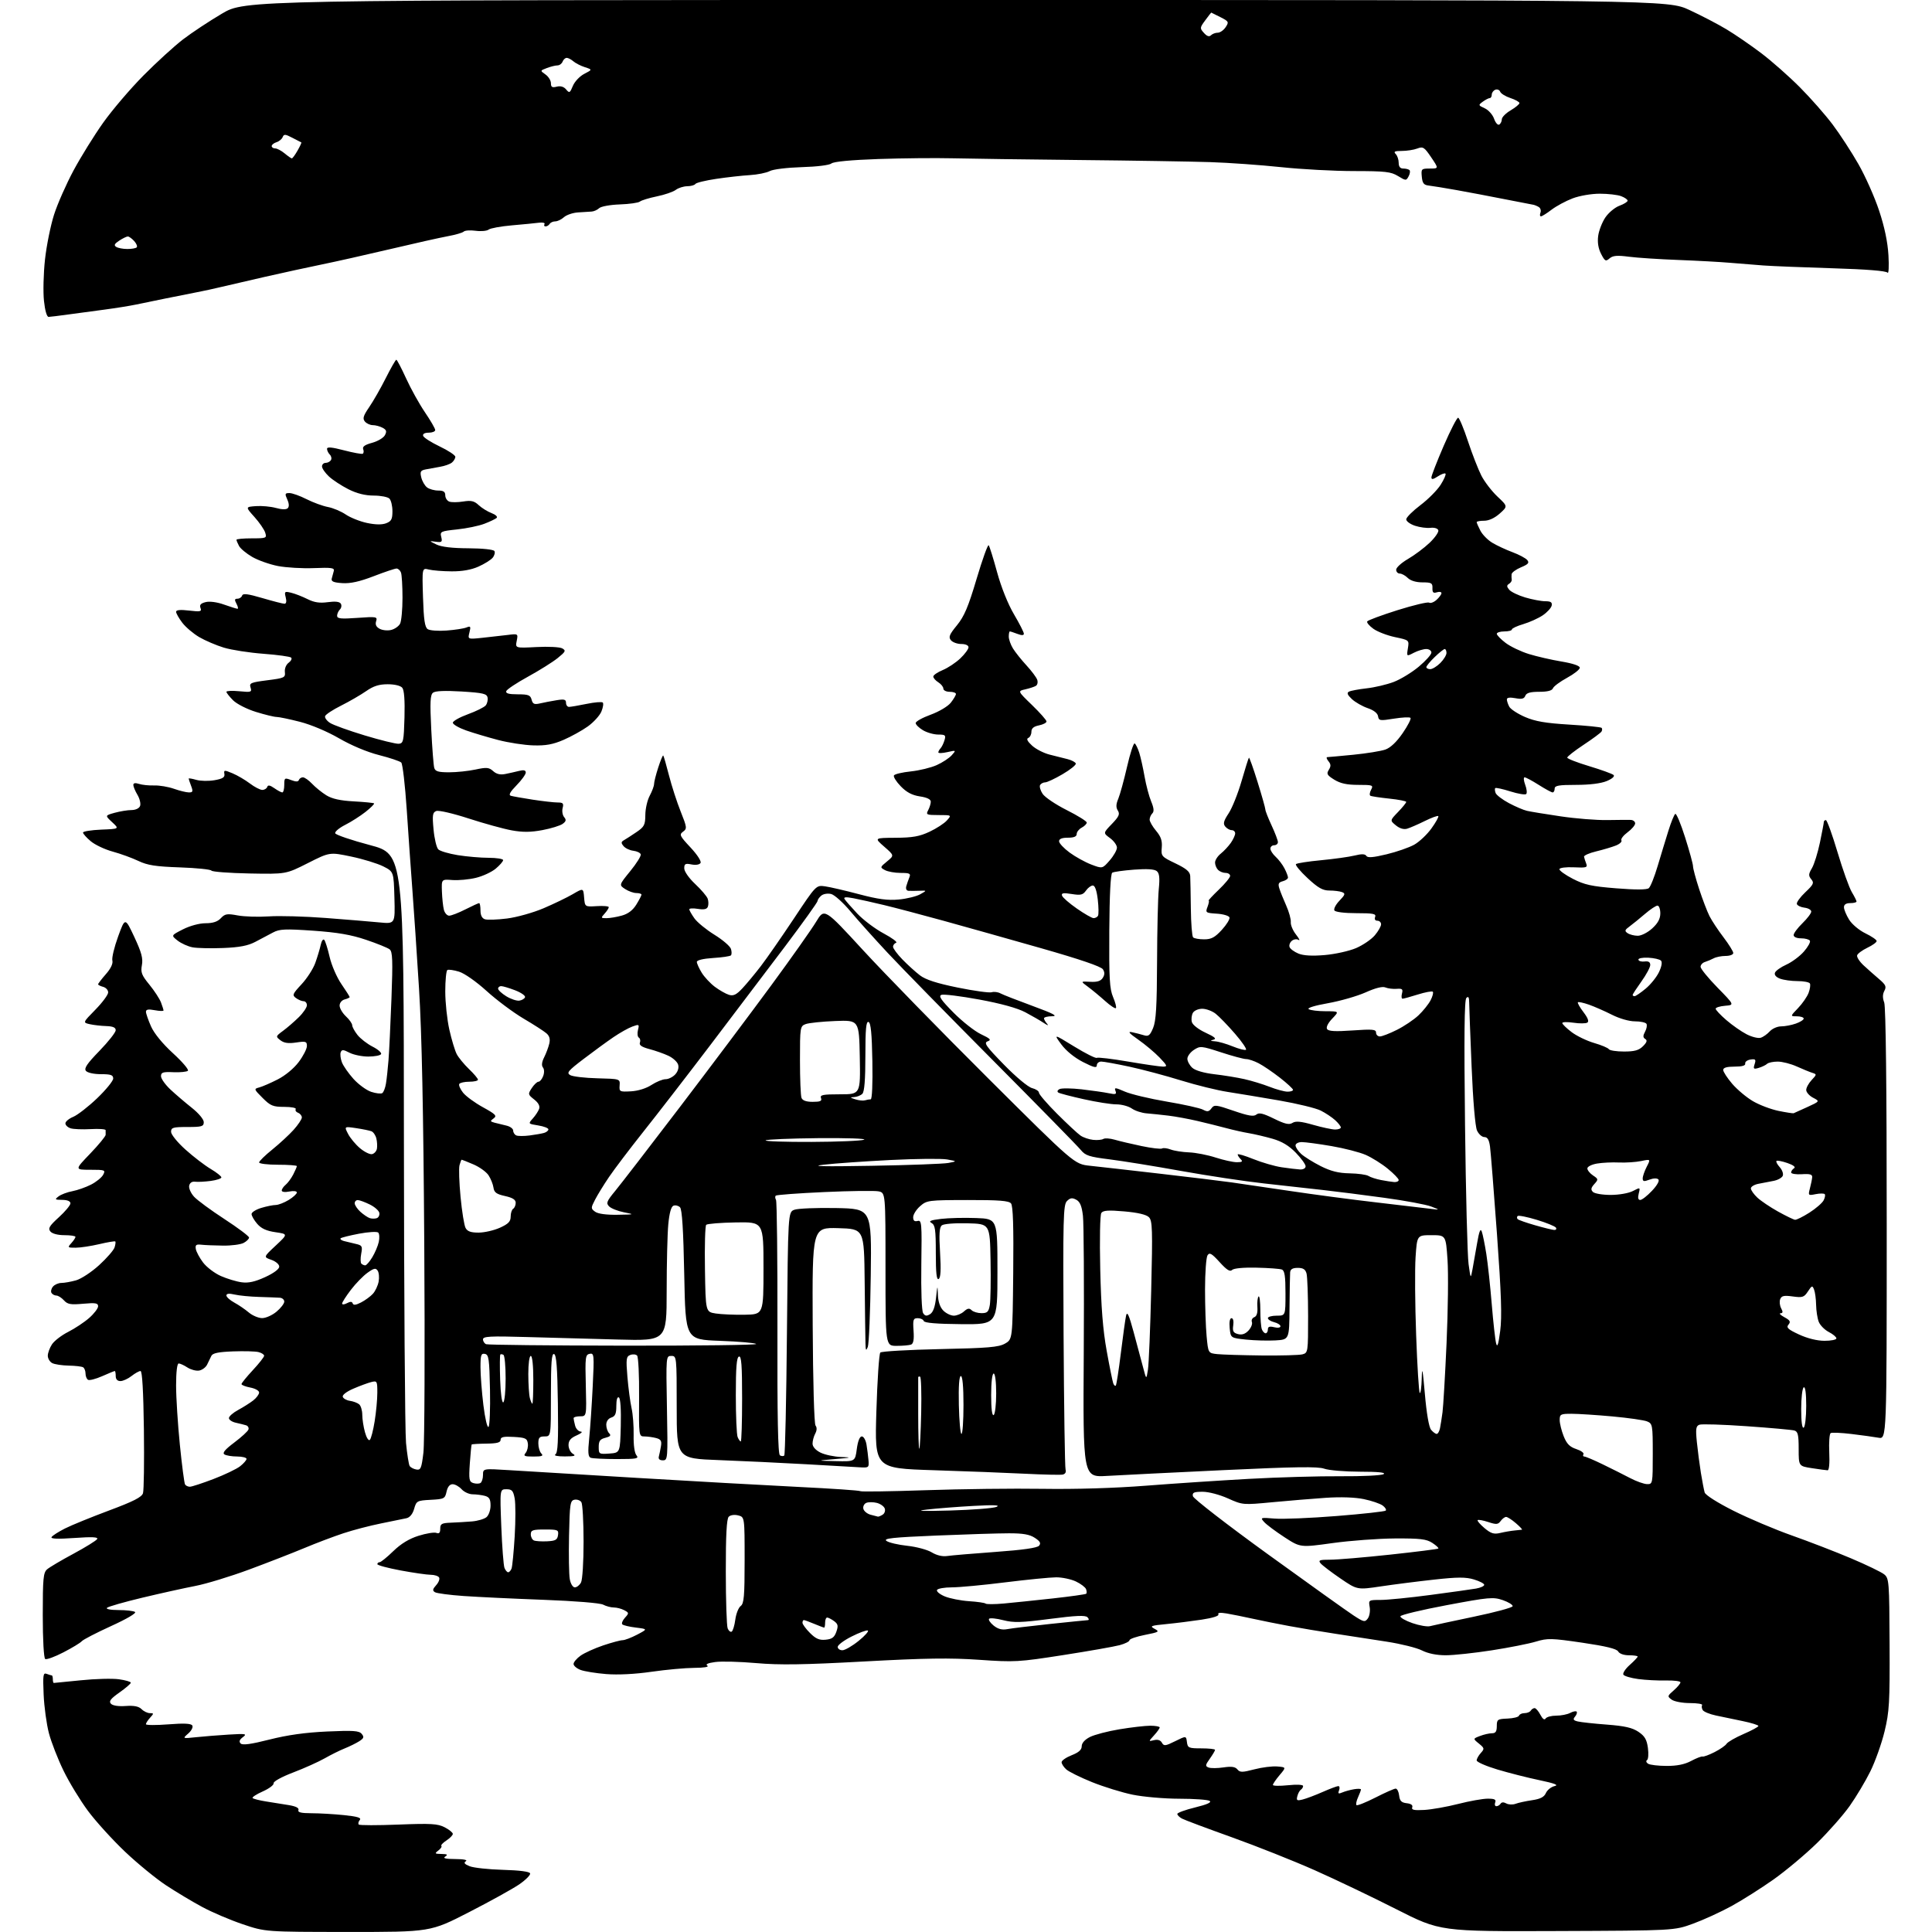 <?xml version="1.0" encoding="UTF-8" standalone="no"?>
<svg 
  version="1.1" 
  xmlns="http://www.w3.org/2000/svg" 
  xmlns:xlink="http://www.w3.org/1999/xlink" 
  xmlns:svg="http://www.w3.org/2000/svg"
  xmlns:rdf="http://www.w3.org/1999/02/22-rdf-syntax-ns#"
  xmlns:cc="http://creativecommons.org/ns#"
  xmlns:dc="http://purl.org/dc/elements/1.1/"
  viewBox="0 0 768 768"
  width="768"
  height="768"
>
<style>svg {background-color: white; }</style>"
<path stroke="none" fill="black" fill-rule="evenodd" d="M138.29,767.98C105.50,767.96 105.50,767.96 96.50,764.92C91.55,763.25 84.31,760.17 80.42,758.07C76.52,755.98 70.05,752.10 66.03,749.45C62.01,746.80 54.65,740.78 49.69,736.07C44.72,731.35 38.12,724.09 35.01,719.91C31.91,715.74 27.52,708.54 25.27,703.91C23.01,699.29 20.40,692.58 19.45,689.00C18.51,685.42 17.56,678.51 17.35,673.64C17.01,665.82 17.15,664.84 18.56,665.39C19.44,665.72 20.35,666.00 20.58,666.00C20.81,666.00 21.00,666.67 21.00,667.50C21.00,668.33 21.18,669.00 21.39,669.00C21.61,669.00 26.44,668.52 32.13,667.94C37.82,667.35 44.62,667.17 47.24,667.53C49.86,667.89 52.00,668.51 52.00,668.90C52.00,669.29 49.96,671.05 47.46,672.81C43.94,675.29 43.19,676.29 44.09,677.25C44.80,678.02 47.09,678.37 49.97,678.16C53.29,677.93 55.15,678.30 56.27,679.41C57.14,680.29 58.63,681.00 59.58,681.00C61.19,681.00 61.20,681.12 59.65,682.83C58.74,683.83 58.00,684.99 58.00,685.40C58.00,685.81 61.99,685.84 66.87,685.46C73.13,684.97 75.94,685.10 76.44,685.91C76.84,686.55 76.12,687.97 74.83,689.10C72.50,691.14 72.50,691.14 78.00,690.56C81.03,690.24 86.88,689.77 91.00,689.52C97.76,689.11 98.31,689.22 96.55,690.54C95.18,691.57 94.92,692.32 95.67,693.07C96.42,693.82 99.79,693.36 107.12,691.50C114.27,689.69 121.40,688.69 130.02,688.30C140.44,687.83 142.74,687.98 143.78,689.24C144.82,690.49 144.64,691.00 142.77,692.19C141.52,692.98 138.93,694.26 137.00,695.03C135.07,695.80 131.50,697.58 129.06,698.97C126.61,700.36 120.99,702.89 116.56,704.58C111.92,706.35 108.61,708.18 108.77,708.88C108.91,709.55 106.96,711.01 104.43,712.13C101.90,713.25 100.10,714.44 100.43,714.76C100.76,715.09 103.16,715.70 105.76,716.11C108.37,716.52 112.44,717.17 114.80,717.56C117.64,718.03 118.94,718.70 118.63,719.53C118.28,720.44 119.69,720.78 123.82,720.79C126.95,720.79 132.76,721.13 136.75,721.54C142.21,722.11 143.76,722.59 143.01,723.49C142.46,724.15 142.29,724.96 142.62,725.29C142.95,725.62 150.04,725.63 158.38,725.30C171.37,724.79 174.00,724.95 176.77,726.38C178.55,727.30 180.00,728.48 180.00,729.00C180.00,729.53 178.86,730.70 177.47,731.61C176.08,732.52 175.17,733.50 175.45,733.79C175.74,734.07 175.19,734.89 174.23,735.62C172.68,736.80 172.80,736.94 175.50,736.98C177.81,737.02 178.16,737.25 177.00,738.00C175.93,738.69 177.08,738.98 181.00,739.00C184.34,739.02 185.98,739.36 185.18,739.87C184.22,740.48 184.62,741.01 186.68,741.85C188.23,742.48 194.19,743.13 199.93,743.29C206.54,743.47 210.50,743.99 210.73,744.70C210.94,745.32 209.00,747.28 206.42,749.06C203.83,750.83 194.83,755.82 186.40,760.14C171.09,768.00 171.09,768.00 138.29,767.98zM619.00,767.62C572.50,767.80 572.50,767.80 555.00,758.92C545.38,754.04 530.75,747.05 522.50,743.39C514.25,739.73 499.45,733.85 489.61,730.32C479.77,726.80 470.88,723.47 469.86,722.92C468.84,722.38 468.00,721.54 468.00,721.07C468.00,720.60 471.19,719.43 475.10,718.48C479.86,717.31 481.75,716.46 480.85,715.88C480.11,715.41 474.64,715.02 468.71,715.02C462.77,715.01 454.45,714.28 450.22,713.41C445.99,712.54 438.74,710.29 434.11,708.43C429.48,706.56 424.86,704.28 423.85,703.36C422.83,702.44 422.00,701.15 422.00,700.50C422.00,699.84 423.80,698.60 426.00,697.73C428.82,696.63 430.00,695.57 430.00,694.15C430.00,692.90 431.21,691.53 433.25,690.49C435.04,689.58 440.32,688.19 445.00,687.42C449.68,686.64 455.19,686.01 457.25,686.00C459.31,686.00 461.00,686.31 461.00,686.69C461.00,687.06 459.99,688.48 458.75,689.83C456.50,692.30 456.50,692.30 458.75,691.74C460.21,691.38 461.32,691.74 461.88,692.76C462.66,694.15 463.25,694.09 467.13,692.16C471.50,689.99 471.50,689.99 471.82,692.49C472.11,694.82 472.52,695.00 477.57,695.00C480.55,695.00 483.00,695.27 483.00,695.60C483.00,695.92 482.07,697.50 480.93,699.10C479.11,701.65 479.05,702.08 480.44,702.62C481.31,702.95 483.97,702.93 486.36,702.57C489.53,702.10 491.01,702.31 491.88,703.36C492.91,704.60 493.80,704.60 498.63,703.34C501.68,702.54 505.79,702.03 507.75,702.20C511.31,702.50 511.31,702.50 508.66,705.64C507.19,707.37 506.00,709.13 506.00,709.54C506.00,709.95 508.70,710.00 512.00,709.66C515.46,709.30 518.00,709.42 518.00,709.96C518.00,710.47 517.60,711.13 517.12,711.43C516.64,711.72 516.00,712.87 515.72,713.98C515.26,715.73 515.54,715.90 517.84,715.33C519.31,714.96 522.88,713.61 525.78,712.33C528.68,711.05 531.48,710.00 532.00,710.00C532.51,710.00 532.65,710.75 532.30,711.67C531.78,713.02 532.03,713.19 533.58,712.53C534.63,712.08 536.74,711.50 538.25,711.25C539.76,710.99 541.00,711.03 541.00,711.34C541.00,711.65 540.48,713.05 539.84,714.46C539.20,715.86 538.92,717.26 539.23,717.56C539.53,717.86 542.92,716.51 546.76,714.56C550.59,712.60 554.21,711.00 554.80,711.00C555.39,711.00 556.01,712.24 556.18,713.75C556.43,715.89 557.09,716.57 559.20,716.81C560.95,717.01 561.71,717.59 561.38,718.45C560.99,719.47 562.10,719.70 566.19,719.48C569.11,719.31 575.17,718.24 579.67,717.09C584.16,715.94 589.43,715.00 591.39,715.00C594.13,715.00 594.81,715.34 594.36,716.50C594.05,717.33 594.26,718.00 594.83,718.00C595.41,718.00 596.16,717.54 596.51,716.99C596.90,716.35 597.74,716.32 598.76,716.89C599.66,717.39 601.32,717.46 602.45,717.04C603.58,716.62 606.54,715.97 609.02,715.61C612.34,715.12 613.81,714.36 614.52,712.76C615.06,711.55 616.61,710.31 617.96,710.00C619.74,709.59 618.10,708.94 611.96,707.65C607.31,706.68 599.79,704.77 595.25,703.41C590.71,702.05 587.00,700.42 587.00,699.80C587.00,699.17 587.74,697.84 588.64,696.85C590.16,695.16 590.11,694.91 587.89,693.10C585.50,691.16 585.50,691.16 588.32,690.08C589.86,689.48 592.00,689.00 593.07,689.00C594.52,689.00 595.00,688.30 595.00,686.16C595.00,683.52 595.29,683.32 599.25,683.16C601.59,683.07 603.65,682.55 603.83,682.00C604.02,681.45 605.00,681.00 606.02,681.00C607.05,681.00 608.16,680.55 608.50,680.00C608.84,679.45 609.53,679.00 610.03,679.00C610.53,679.00 611.56,680.19 612.32,681.64C613.21,683.33 613.96,683.87 614.41,683.14C614.80,682.51 616.70,682.00 618.62,682.00C620.55,682.00 623.04,681.51 624.15,680.92C625.26,680.32 626.42,680.09 626.73,680.39C627.03,680.70 626.76,681.59 626.12,682.36C625.18,683.49 625.40,683.88 627.22,684.31C628.48,684.61 633.68,685.18 638.80,685.56C645.85,686.10 648.87,686.79 651.30,688.42C653.81,690.11 654.62,691.49 655.07,694.84C655.39,697.18 655.23,699.36 654.72,699.67C654.21,699.99 654.40,700.64 655.14,701.11C655.89,701.58 659.21,701.98 662.51,701.98C666.64,702.00 669.70,701.37 672.26,700.00C674.32,698.90 676.36,698.11 676.80,698.25C677.25,698.39 679.38,697.60 681.55,696.50C683.72,695.40 685.88,693.91 686.34,693.18C686.80,692.46 689.83,690.71 693.09,689.30C696.34,687.89 699.00,686.45 699.00,686.10C699.00,685.75 696.19,684.87 692.75,684.16C689.31,683.45 684.50,682.44 682.06,681.93C679.61,681.41 677.28,680.45 676.87,679.79C676.46,679.13 676.35,678.24 676.62,677.80C676.90,677.36 674.70,677.00 671.75,677.00C668.80,677.00 665.55,676.39 664.52,675.64C662.74,674.34 662.78,674.18 665.33,671.96C666.80,670.68 668.00,669.24 668.00,668.76C668.00,668.28 665.41,667.95 662.25,668.02C659.09,668.10 654.13,667.84 651.23,667.45C648.33,667.06 645.67,666.28 645.32,665.71C644.97,665.14 646.10,663.40 647.84,661.85C649.58,660.30 651.00,658.80 651.00,658.51C651.00,658.23 649.45,658.00 647.55,658.00C645.51,658.00 643.75,657.38 643.25,656.48C642.66,655.42 638.38,654.38 629.01,653.00C616.71,651.20 615.20,651.16 610.56,652.56C607.78,653.40 599.88,654.96 593.00,656.03C586.12,657.10 577.93,657.98 574.78,657.99C571.11,658.00 567.71,657.31 565.28,656.09C563.20,655.03 556.89,653.46 551.25,652.59C545.61,651.71 536.39,650.29 530.75,649.43C525.11,648.57 516.90,647.20 512.50,646.38C508.10,645.57 501.57,644.26 498.00,643.47C494.43,642.68 489.75,641.74 487.61,641.38C485.09,640.96 483.93,641.08 484.33,641.73C484.71,642.33 482.08,643.17 477.73,643.83C473.75,644.43 467.39,645.23 463.60,645.60C457.42,646.20 456.93,646.39 458.96,647.48C461.05,648.60 460.76,648.79 455.12,649.90C451.75,650.56 449.00,651.51 449.00,652.01C449.00,652.51 447.23,653.40 445.07,653.98C442.91,654.56 432.79,656.34 422.58,657.93C404.89,660.69 403.35,660.78 389.27,659.80C377.63,658.99 367.94,659.13 343.50,660.46C319.34,661.78 309.88,661.92 300.65,661.11C294.13,660.54 286.78,660.34 284.32,660.68C281.37,661.08 280.30,661.58 281.18,662.13C281.97,662.63 279.90,662.98 276.00,663.00C272.43,663.02 264.77,663.72 259.00,664.55C252.47,665.50 245.66,665.84 241.00,665.47C236.88,665.14 232.26,664.39 230.75,663.81C229.24,663.23 228.00,662.17 228.00,661.45C228.00,660.73 229.26,659.24 230.79,658.15C232.32,657.06 236.36,655.23 239.76,654.08C243.16,652.94 246.64,652.00 247.51,652.00C248.37,652.00 250.97,651.00 253.29,649.79C257.50,647.57 257.50,647.57 252.79,646.99C250.20,646.68 247.77,646.10 247.38,645.71C247.00,645.33 247.46,644.15 248.42,643.09C250.09,641.25 250.07,641.11 248.15,640.08C247.04,639.49 245.17,639.00 244.00,639.00C242.83,639.00 240.92,638.49 239.77,637.88C238.56,637.23 228.54,636.41 216.08,635.95C204.21,635.51 189.93,634.83 184.34,634.44C178.75,634.05 173.59,633.37 172.88,632.92C171.86,632.29 171.96,631.70 173.39,630.12C174.38,629.03 174.90,627.65 174.54,627.06C174.18,626.48 172.69,626.00 171.23,626.00C169.76,626.00 164.39,625.23 159.28,624.28C154.18,623.33 150.00,622.21 150.00,621.78C150.00,621.35 150.41,621.00 150.91,621.00C151.41,621.00 153.84,619.03 156.32,616.62C159.37,613.66 162.62,611.68 166.37,610.50C169.42,609.54 172.61,609.02 173.46,609.35C174.57,609.77 175.00,609.30 175.00,607.69C175.00,605.74 175.56,605.43 179.25,605.29C181.59,605.20 185.36,604.98 187.63,604.79C189.90,604.60 192.48,603.84 193.38,603.10C194.27,602.36 195.00,600.29 195.00,598.49C195.00,595.96 194.50,595.10 192.75,594.63C191.51,594.30 189.33,594.02 187.90,594.01C186.48,594.01 184.50,593.10 183.50,592.00C182.50,590.90 180.90,590.00 179.92,590.00C178.78,590.00 177.93,591.04 177.51,592.95C176.90,595.75 176.56,595.92 171.21,596.20C165.79,596.49 165.53,596.63 164.63,599.77C164.05,601.83 162.92,603.21 161.60,603.51C160.45,603.77 155.90,604.70 151.50,605.58C147.10,606.46 140.35,608.22 136.50,609.50C132.65,610.77 125.67,613.41 121.00,615.37C116.33,617.32 106.42,621.18 99.00,623.93C91.57,626.68 81.97,629.61 77.65,630.44C73.33,631.27 63.88,633.36 56.65,635.09C49.42,636.82 43.07,638.63 42.55,639.12C41.99,639.64 43.84,640.01 47.05,640.02C50.05,640.02 53.03,640.36 53.67,640.77C54.36,641.21 50.49,643.50 44.17,646.38C38.30,649.06 33.05,651.77 32.50,652.42C31.95,653.06 28.67,655.05 25.22,656.83C21.76,658.62 18.50,659.81 17.97,659.48C17.41,659.13 17.00,651.82 17.00,642.10C17.00,627.35 17.21,625.13 18.75,623.81C19.71,622.99 24.42,620.20 29.21,617.63C34.00,615.05 38.23,612.43 38.62,611.81C39.13,610.99 36.70,610.87 29.58,611.37C22.91,611.84 20.05,611.72 20.50,611.01C20.85,610.43 23.25,608.90 25.82,607.60C28.39,606.30 36.28,603.09 43.34,600.45C53.05,596.83 56.34,595.15 56.84,593.58C57.20,592.44 57.36,581.04 57.20,568.25C57.00,553.01 56.54,545.00 55.86,545.00C55.28,545.00 53.67,545.90 52.27,547.00C50.87,548.10 48.89,549.00 47.87,549.00C46.67,549.00 46.00,548.29 46.00,547.00C46.00,545.90 45.83,545.00 45.63,545.00C45.42,545.00 43.17,545.92 40.62,547.05C38.06,548.18 35.53,548.83 34.99,548.49C34.44,548.16 34.00,547.04 34.00,546.00C34.00,544.96 33.57,543.85 33.04,543.52C32.51,543.20 29.92,542.89 27.29,542.85C24.65,542.80 21.71,542.35 20.75,541.85C19.79,541.34 19.00,540.03 19.00,538.93C19.00,537.83 19.75,535.79 20.66,534.40C21.57,533.01 24.47,530.78 27.12,529.44C29.76,528.10 33.52,525.61 35.46,523.90C37.41,522.19 39.00,520.10 39.00,519.26C39.00,517.99 37.97,517.82 33.06,518.26C28.07,518.71 26.85,518.50 25.41,516.90C24.46,515.85 23.11,515.00 22.40,515.00C21.70,515.00 20.83,514.53 20.47,513.96C20.12,513.38 20.37,512.26 21.04,511.46C21.70,510.66 23.20,510.00 24.37,509.99C25.54,509.99 28.17,509.53 30.21,508.96C32.25,508.39 36.39,505.67 39.41,502.91C42.43,500.15 45.19,496.98 45.54,495.87C45.89,494.76 46.03,493.69 45.83,493.50C45.64,493.31 42.79,493.78 39.49,494.56C36.20,495.33 31.97,495.98 30.10,495.98C26.86,496.00 26.77,495.91 28.35,494.17C29.26,493.17 30.00,492.04 30.00,491.67C30.00,491.30 28.03,491.00 25.62,491.00C22.99,491.00 20.76,490.41 20.03,489.53C19.02,488.32 19.61,487.33 23.40,483.88C25.93,481.58 28.00,479.09 28.00,478.35C28.00,477.50 26.79,476.99 24.75,476.97C21.79,476.94 21.66,476.82 23.30,475.57C24.29,474.82 26.75,473.89 28.76,473.52C30.76,473.14 34.10,471.97 36.17,470.91C38.24,469.86 40.41,468.09 41.00,467.00C42.02,465.10 41.76,465.00 35.88,465.00C29.68,465.00 29.68,465.00 35.84,458.59C39.23,455.06 42.00,451.68 42.00,451.09C42.00,450.49 41.99,449.66 41.99,449.25C41.98,448.84 39.31,448.65 36.05,448.84C32.80,449.02 29.20,448.88 28.07,448.52C26.93,448.16 26.00,447.28 26.00,446.55C26.00,445.83 27.41,444.66 29.13,443.95C30.85,443.23 35.13,439.91 38.63,436.56C42.13,433.20 45.00,429.68 45.00,428.73C45.00,427.33 44.08,427.00 40.12,427.00C37.32,427.00 34.78,426.44 34.16,425.69C33.33,424.69 34.58,422.83 39.54,417.73C43.09,414.06 46.00,410.38 46.00,409.53C46.00,408.45 44.90,407.97 42.25,407.88C40.19,407.82 37.24,407.48 35.69,407.13C32.88,406.50 32.88,406.50 37.94,401.34C40.72,398.50 43.00,395.42 43.00,394.50C43.00,393.57 42.10,392.58 41.00,392.29C39.90,392.00 39.00,391.54 39.00,391.27C39.00,390.99 40.39,389.18 42.08,387.25C44.04,385.03 44.98,383.04 44.67,381.83C44.39,380.79 45.42,376.49 46.95,372.29C49.73,364.66 49.73,364.66 53.39,372.46C56.26,378.59 56.90,380.99 56.41,383.64C55.87,386.53 56.30,387.66 59.38,391.41C61.36,393.83 63.43,397.01 63.99,398.47C64.54,399.93 65.00,401.38 65.00,401.68C65.00,401.98 63.43,401.93 61.50,401.57C58.96,401.09 58.01,401.26 58.02,402.20C58.03,402.92 58.94,405.52 60.03,408.00C61.26,410.78 64.59,414.86 68.75,418.67C72.46,422.06 75.13,425.20 74.70,425.64C74.26,426.07 71.67,426.33 68.95,426.22C64.77,426.03 64.00,426.28 64.00,427.80C64.00,428.79 65.69,431.17 67.75,433.10C69.81,435.03 73.64,438.30 76.25,440.37C78.98,442.54 81.00,444.96 81.00,446.07C81.00,447.78 80.26,448.00 74.50,448.00C68.76,448.00 68.00,448.22 68.00,449.92C68.00,450.99 70.54,454.12 73.75,457.00C76.91,459.84 81.41,463.29 83.75,464.67C86.09,466.06 88.00,467.57 88.00,468.03C88.00,468.50 86.09,469.13 83.75,469.44C81.41,469.75 78.62,469.89 77.54,469.75C76.31,469.59 75.44,470.19 75.20,471.34C74.99,472.35 75.87,474.33 77.16,475.73C78.45,477.13 83.89,481.13 89.25,484.62C94.61,488.11 99.00,491.41 99.00,491.95C99.00,492.49 98.03,493.45 96.85,494.08C95.67,494.71 91.95,495.20 88.60,495.15C85.24,495.11 81.38,494.95 80.00,494.79C77.98,494.56 77.57,494.89 77.84,496.50C78.03,497.60 79.33,500.02 80.73,501.87C82.13,503.72 85.31,506.14 87.80,507.24C90.28,508.33 94.00,509.46 96.06,509.73C98.76,510.10 101.37,509.52 105.40,507.67C108.81,506.11 111.00,504.48 111.00,503.50C111.00,502.60 109.62,501.42 107.86,500.80C104.71,499.70 104.71,499.70 109.61,495.13C114.50,490.55 114.50,490.55 109.50,489.82C105.92,489.31 103.86,488.36 102.25,486.50C101.01,485.06 100.00,483.31 100.00,482.60C100.00,481.90 101.74,480.80 103.87,480.16C105.99,479.52 108.58,479.00 109.62,479.00C110.65,478.99 112.96,478.10 114.75,477.01C116.54,475.92 118.00,474.58 118.00,474.04C118.00,473.47 116.72,473.31 115.00,473.65C113.26,474.00 112.00,473.83 112.00,473.25C112.00,472.70 112.70,471.66 113.57,470.95C114.43,470.23 115.78,468.40 116.57,466.87C117.35,465.35 118.00,463.85 118.00,463.55C118.00,463.25 114.62,463.00 110.50,463.00C106.38,463.00 103.00,462.59 103.00,462.09C103.00,461.59 105.36,459.28 108.25,456.95C111.14,454.61 114.96,451.08 116.74,449.10C118.51,447.12 119.98,444.92 119.99,444.22C119.99,443.51 119.33,442.68 118.51,442.36C117.68,442.05 117.26,441.39 117.56,440.90C117.87,440.40 115.83,440.00 113.03,440.00C108.52,440.00 107.52,439.59 104.37,436.43C100.92,432.98 100.87,432.85 103.02,432.28C104.24,431.97 107.55,430.53 110.36,429.10C113.38,427.57 116.83,424.72 118.74,422.17C120.53,419.79 122.00,416.93 122.00,415.81C122.00,413.98 121.57,413.84 117.73,414.41C114.64,414.88 112.91,414.63 111.48,413.53C109.54,412.03 109.56,411.95 112.50,409.78C114.15,408.57 116.96,406.14 118.75,404.38C120.54,402.63 122.00,400.48 122.00,399.60C122.00,398.72 121.41,398.00 120.69,398.00C119.97,398.00 118.61,397.43 117.66,396.74C116.08,395.59 116.28,395.12 119.88,391.25C122.05,388.92 124.51,385.10 125.34,382.76C126.18,380.42 127.14,377.20 127.49,375.61C127.83,374.01 128.46,373.11 128.89,373.61C129.33,374.10 130.29,377.17 131.04,380.43C131.79,383.70 133.89,388.52 135.70,391.16C137.52,393.80 139.00,396.14 139.00,396.36C139.00,396.58 138.10,397.00 137.00,397.29C135.88,397.58 135.00,398.65 135.00,399.73C135.00,400.79 136.12,402.71 137.50,404.00C138.88,405.29 140.00,406.88 140.00,407.54C140.00,408.19 140.94,409.93 142.09,411.39C143.25,412.86 145.96,414.96 148.13,416.07C150.30,417.17 151.80,418.51 151.48,419.04C151.15,419.57 148.86,420.00 146.39,420.00C143.92,420.00 140.56,419.31 138.93,418.47C136.47,417.19 135.87,417.16 135.44,418.29C135.15,419.04 135.37,420.83 135.91,422.28C136.46,423.72 138.54,426.69 140.52,428.89C142.51,431.09 145.67,433.40 147.55,434.02C149.42,434.64 151.40,434.87 151.94,434.54C152.48,434.20 153.15,432.48 153.43,430.71C153.72,428.95 154.17,424.80 154.43,421.50C154.70,418.20 155.23,407.17 155.61,397.00C156.18,381.73 156.05,378.30 154.90,377.39C154.13,376.78 149.90,375.06 145.50,373.58C139.55,371.57 134.18,370.65 124.53,369.97C113.35,369.20 111.14,369.29 108.53,370.68C106.86,371.57 103.70,373.24 101.50,374.40C98.55,375.95 95.20,376.59 88.70,376.85C83.86,377.04 78.39,376.92 76.55,376.58C74.71,376.23 72.03,375.02 70.59,373.89C67.98,371.84 67.98,371.84 72.74,369.42C75.53,368.01 79.25,367.01 81.71,367.00C84.63,367.00 86.49,366.39 87.79,365.00C89.42,363.25 90.26,363.11 94.46,363.89C97.11,364.39 102.70,364.56 106.89,364.28C111.07,363.99 121.25,364.28 129.50,364.91C137.75,365.54 147.33,366.33 150.79,366.67C157.07,367.28 157.07,367.28 156.79,356.89C156.50,346.50 156.50,346.50 152.33,344.39C150.04,343.24 144.32,341.48 139.62,340.50C131.08,338.71 131.08,338.71 122.38,343.10C113.68,347.50 113.68,347.50 99.13,347.22C91.12,347.06 84.34,346.55 84.04,346.08C83.74,345.60 78.10,345.03 71.50,344.80C61.87,344.47 58.61,343.96 55.00,342.23C52.52,341.05 47.94,339.38 44.82,338.53C41.69,337.68 37.75,335.82 36.07,334.40C34.38,332.98 33.00,331.43 33.00,330.95C33.00,330.48 36.25,329.96 40.23,329.79C47.46,329.50 47.46,329.50 44.59,326.84C41.71,324.17 41.71,324.17 45.60,323.09C47.75,322.50 50.75,322.01 52.28,322.01C53.91,322.00 55.32,321.33 55.68,320.39C56.02,319.50 55.56,317.52 54.65,315.98C53.74,314.45 53.00,312.67 53.00,312.03C53.00,311.27 53.78,311.12 55.25,311.61C56.49,312.02 59.20,312.30 61.27,312.23C63.35,312.16 66.89,312.76 69.15,313.55C71.40,314.35 74.08,315.00 75.10,315.00C76.67,315.00 76.80,314.62 75.98,312.43C75.44,311.02 75.00,309.71 75.00,309.50C75.00,309.30 76.37,309.53 78.04,310.01C79.71,310.49 82.97,310.55 85.29,310.14C88.52,309.57 89.43,309.00 89.20,307.67C88.92,306.06 89.16,306.04 92.45,307.41C94.40,308.23 97.50,310.05 99.34,311.45C101.18,312.85 103.40,314.00 104.26,314.00C105.13,314.00 106.01,313.47 106.23,312.81C106.51,311.97 107.33,312.11 109.04,313.31C110.36,314.24 111.79,315.00 112.22,315.00C112.65,315.00 113.00,313.66 113.00,312.02C113.00,309.20 113.14,309.10 115.73,310.09C117.64,310.81 118.56,310.81 118.81,310.06C119.01,309.48 119.73,309.00 120.41,309.00C121.09,309.00 122.73,310.15 124.06,311.56C125.38,312.97 127.93,315.03 129.72,316.14C132.01,317.55 135.26,318.27 140.64,318.56C144.86,318.79 148.48,319.15 148.70,319.36C148.91,319.58 147.38,321.10 145.30,322.75C143.21,324.39 139.56,326.72 137.18,327.92C134.81,329.12 133.04,330.62 133.25,331.24C133.45,331.86 139.67,333.98 147.06,335.94C160.50,339.52 160.50,339.52 160.56,452.51C160.60,514.65 160.98,569.14 161.40,573.59C161.83,578.03 162.48,582.15 162.84,582.74C163.20,583.32 164.39,583.96 165.48,584.15C167.24,584.46 167.56,583.71 168.31,577.50C168.77,573.65 168.93,536.30 168.65,494.50C168.31,441.56 167.68,410.76 166.57,393.00C165.69,378.98 164.50,361.20 163.91,353.50C163.33,345.80 162.32,331.53 161.68,321.79C161.03,312.05 160.05,303.65 159.50,303.12C158.95,302.58 154.97,301.25 150.65,300.15C145.93,298.95 139.62,296.30 134.81,293.51C130.16,290.81 123.67,288.07 119.26,286.94C115.09,285.87 110.90,285.00 109.95,285.00C108.99,285.00 105.30,284.10 101.74,283.00C98.15,281.89 94.11,279.84 92.64,278.37C91.19,276.91 90.00,275.40 90.00,275.01C90.00,274.62 92.30,274.51 95.11,274.78C99.84,275.24 100.18,275.13 99.60,273.31C99.03,271.53 99.66,271.26 106.24,270.42C113.08,269.55 113.48,269.36 113.24,267.12C113.09,265.76 113.73,264.19 114.74,263.45C115.70,262.74 116.16,261.83 115.74,261.41C115.33,261.00 110.38,260.31 104.75,259.89C99.11,259.47 92.03,258.37 89.00,257.45C85.97,256.53 81.57,254.65 79.21,253.27C76.85,251.89 73.81,249.31 72.46,247.54C71.11,245.76 70.00,243.81 70.00,243.20C70.00,242.46 71.68,242.29 75.17,242.71C79.70,243.24 80.26,243.12 79.70,241.67C79.24,240.46 79.79,239.84 81.74,239.35C83.35,238.95 86.29,239.34 89.09,240.34C91.66,241.25 94.06,242.00 94.42,242.00C94.78,242.00 94.59,241.10 94.00,240.00C93.16,238.43 93.24,238.00 94.38,238.00C95.18,238.00 96.02,237.44 96.25,236.75C96.57,235.80 98.52,236.05 104.31,237.75C108.52,238.99 112.47,240.00 113.09,240.00C113.80,240.00 113.98,239.06 113.58,237.47C112.99,235.13 113.15,235.00 115.72,235.62C117.25,235.98 120.16,237.12 122.19,238.13C124.90,239.49 127.05,239.82 130.31,239.37C133.27,238.97 134.98,239.16 135.48,239.97C135.89,240.63 135.72,241.68 135.11,242.29C134.50,242.90 134.00,244.03 134.00,244.80C134.00,245.93 135.54,246.09 142.06,245.62C149.69,245.07 150.09,245.14 149.51,246.96C149.10,248.28 149.54,249.22 150.93,249.96C152.05,250.56 154.11,250.76 155.51,250.41C156.91,250.06 158.49,248.95 159.03,247.95C159.56,246.95 160.00,242.31 160.00,237.65C160.00,232.98 159.73,228.45 159.39,227.58C159.06,226.71 158.26,226.00 157.62,226.00C156.98,226.00 152.89,227.37 148.54,229.05C142.93,231.21 139.30,232.01 136.06,231.80C132.60,231.57 131.59,231.14 131.87,230.00C132.08,229.18 132.44,227.82 132.68,227.00C133.04,225.73 131.81,225.55 124.82,225.83C120.26,226.02 113.82,225.64 110.51,225.01C107.21,224.37 102.60,222.74 100.27,221.39C97.94,220.04 95.58,218.08 95.02,217.03C94.46,215.99 94.00,214.88 94.00,214.57C94.00,214.25 96.73,214.00 100.07,214.00C105.90,214.00 106.11,213.91 105.43,211.75C105.05,210.51 103.11,207.70 101.14,205.50C97.54,201.50 97.54,201.50 101.74,201.19C104.05,201.03 107.62,201.35 109.69,201.92C112.07,202.58 113.79,202.61 114.39,202.01C115.00,201.40 114.92,200.13 114.19,198.53C113.17,196.28 113.27,196.00 115.05,196.00C116.16,196.00 119.21,197.09 121.84,198.42C124.46,199.75 128.29,201.15 130.34,201.54C132.39,201.92 135.58,203.26 137.42,204.51C139.26,205.76 143.06,207.28 145.86,207.88C149.21,208.59 151.82,208.64 153.48,208.01C155.57,207.21 156.00,206.39 156.00,203.22C156.00,201.12 155.46,198.86 154.80,198.20C154.14,197.54 151.33,197.00 148.55,197.00C145.15,196.99 141.86,196.17 138.50,194.48C135.75,193.09 132.26,190.81 130.75,189.40C129.24,187.98 128.00,186.19 128.00,185.42C128.00,184.64 128.65,184.00 129.44,184.00C130.23,184.00 131.18,183.51 131.55,182.91C131.92,182.31 131.72,181.32 131.11,180.71C130.50,180.10 130.00,179.07 130.00,178.42C130.00,177.57 131.89,177.74 136.75,179.01C140.46,179.98 143.82,180.59 144.21,180.36C144.59,180.13 144.67,179.30 144.37,178.53C144.00,177.55 145.07,176.79 147.90,176.03C150.14,175.42 152.43,174.07 153.00,173.01C153.82,171.48 153.63,170.87 152.08,170.04C151.01,169.47 149.26,169.00 148.19,169.00C147.12,169.00 145.70,168.35 145.04,167.55C144.07,166.38 144.41,165.26 146.79,161.80C148.41,159.43 151.38,154.24 153.38,150.25C155.39,146.26 157.26,143.00 157.54,143.00C157.82,143.00 159.57,146.34 161.43,150.41C163.29,154.49 166.65,160.54 168.90,163.86C171.16,167.18 173.00,170.36 173.00,170.95C173.00,171.53 171.84,172.00 170.42,172.00C168.82,172.00 167.97,172.48 168.20,173.25C168.40,173.94 171.36,175.83 174.78,177.47C178.20,179.10 181.00,180.95 181.00,181.59C181.00,182.23 180.39,183.26 179.65,183.87C178.91,184.49 176.78,185.25 174.90,185.56C173.03,185.87 170.44,186.35 169.15,186.61C167.17,187.01 166.91,187.51 167.46,189.79C167.82,191.28 168.85,193.06 169.75,193.75C170.65,194.44 172.65,195.00 174.19,195.00C176.28,195.00 177.00,195.48 177.00,196.89C177.00,197.93 177.71,199.06 178.58,199.39C179.45,199.73 181.94,199.71 184.12,199.36C187.31,198.85 188.52,199.13 190.29,200.80C191.51,201.94 193.81,203.36 195.41,203.97C197.04,204.59 197.92,205.43 197.41,205.89C196.91,206.33 194.70,207.38 192.50,208.22C190.30,209.06 185.42,210.07 181.66,210.46C175.20,211.14 174.86,211.30 175.40,213.45C175.90,215.45 175.64,215.67 173.23,215.35C170.50,214.99 170.50,214.99 173.50,216.45C175.47,217.41 179.82,217.93 186.19,217.95C191.79,217.98 196.15,218.44 196.53,219.04C196.88,219.62 196.57,220.82 195.84,221.71C195.10,222.60 192.55,224.19 190.16,225.25C187.30,226.52 183.66,227.16 179.48,227.12C176.00,227.10 171.94,226.77 170.46,226.40C167.78,225.73 167.78,225.73 168.15,237.41C168.43,246.33 168.87,249.32 170.01,250.09C170.83,250.65 174.20,250.90 177.50,250.65C180.80,250.41 184.35,249.86 185.40,249.44C187.07,248.76 187.22,249.00 186.61,251.41C185.92,254.15 185.92,254.15 191.71,253.54C194.90,253.20 199.41,252.69 201.74,252.41C205.96,251.88 205.97,251.89 205.40,254.77C204.82,257.65 204.82,257.65 213.29,257.21C217.94,256.96 222.54,257.20 223.50,257.74C225.05,258.61 224.85,259.04 221.66,261.61C219.69,263.20 214.38,266.52 209.86,269.00C205.34,271.48 201.46,274.06 201.24,274.75C200.95,275.64 202.28,276.00 205.80,276.00C210.03,276.00 210.85,276.32 211.32,278.13C211.78,279.88 212.38,280.14 214.69,279.61C216.24,279.25 219.19,278.68 221.25,278.35C224.30,277.85 225.00,278.04 225.00,279.37C225.00,280.27 225.54,281.00 226.19,281.00C226.84,281.00 229.98,280.46 233.16,279.81C236.34,279.15 239.24,278.91 239.61,279.27C239.97,279.64 239.73,281.25 239.06,282.85C238.40,284.45 235.97,287.11 233.68,288.76C231.38,290.40 227.03,292.81 224.00,294.12C219.81,295.93 216.95,296.45 212.00,296.30C208.43,296.20 202.12,295.23 198.00,294.15C193.88,293.07 188.14,291.36 185.26,290.35C182.38,289.33 180.02,287.96 180.01,287.30C180.00,286.65 182.69,285.13 185.98,283.93C189.28,282.73 192.46,281.15 193.07,280.42C193.67,279.69 194.01,278.29 193.82,277.30C193.53,275.76 192.03,275.41 183.49,274.88C176.89,274.48 173.03,274.64 172.13,275.36C171.02,276.24 170.89,279.09 171.43,289.97C171.80,297.41 172.34,304.29 172.62,305.25C173.03,306.64 174.25,307.00 178.52,307.00C181.48,307.00 186.20,306.51 189.02,305.90C193.45,304.95 194.38,305.04 196.04,306.53C197.35,307.72 198.86,308.08 200.86,307.68C202.46,307.36 204.94,306.80 206.38,306.44C208.21,305.98 209.00,306.18 209.00,307.10C209.00,307.82 207.35,310.11 205.33,312.17C202.73,314.83 202.08,316.05 203.08,316.34C203.86,316.57 207.77,317.26 211.77,317.88C215.77,318.49 220.21,319.00 221.64,319.00C223.82,319.00 224.14,319.35 223.66,321.20C223.34,322.41 223.61,324.03 224.25,324.81C225.17,325.91 225.04,326.49 223.66,327.50C222.69,328.21 219.07,329.33 215.62,329.98C210.97,330.85 207.79,330.88 203.42,330.08C200.16,329.49 192.47,327.36 186.32,325.37C180.13,323.35 174.38,322.02 173.43,322.39C171.96,322.95 171.80,323.99 172.34,329.72C172.68,333.39 173.53,336.95 174.23,337.64C174.93,338.33 178.43,339.36 182.00,339.94C185.57,340.51 191.09,340.99 194.25,340.99C197.41,341.00 200.00,341.41 200.00,341.91C200.00,342.41 198.68,343.94 197.06,345.30C195.44,346.66 191.88,348.31 189.15,348.96C186.42,349.62 182.23,350.01 179.84,349.83C175.50,349.50 175.50,349.50 175.67,354.37C175.77,357.05 176.11,360.32 176.44,361.62C176.77,362.93 177.72,364.00 178.55,364.00C179.39,364.00 182.29,362.88 185.00,361.50C187.71,360.13 190.17,359.00 190.47,359.00C190.76,359.00 191.00,360.32 191.00,361.93C191.00,363.87 191.61,365.06 192.79,365.43C193.77,365.74 197.71,365.60 201.55,365.12C205.39,364.64 211.90,362.82 216.02,361.07C220.13,359.32 225.39,356.78 227.69,355.44C231.88,352.99 231.88,352.99 232.19,356.74C232.50,360.50 232.50,360.50 237.25,360.20C239.86,360.03 242.00,360.22 242.00,360.62C242.00,361.02 241.26,362.17 240.35,363.17C238.79,364.89 238.83,365.00 241.10,364.99C242.42,364.99 245.16,364.53 247.19,363.96C249.66,363.28 251.55,361.85 252.94,359.60C254.07,357.77 255.00,355.98 255.00,355.63C255.00,355.28 254.08,355.00 252.96,355.00C251.85,355.00 249.83,354.28 248.49,353.40C246.05,351.80 246.05,351.80 250.56,346.26C253.04,343.22 254.91,340.22 254.71,339.61C254.51,339.00 253.18,338.36 251.75,338.19C250.32,338.02 248.57,337.19 247.87,336.34C246.83,335.09 246.86,334.66 248.05,333.98C248.85,333.53 251.07,332.09 253.00,330.78C256.11,328.67 256.50,327.91 256.53,323.95C256.54,321.50 257.33,318.06 258.28,316.30C259.22,314.54 260.00,312.45 260.00,311.66C260.00,310.88 260.74,307.92 261.66,305.10C262.57,302.28 263.47,300.13 263.65,300.32C263.84,300.51 264.87,304.08 265.94,308.27C267.01,312.45 269.10,318.90 270.58,322.60C273.10,328.91 273.16,329.41 271.53,330.60C269.95,331.76 270.20,332.30 274.49,336.88C277.20,339.79 278.88,342.38 278.47,343.05C278.05,343.73 276.57,343.96 274.88,343.63C272.43,343.14 272.00,343.37 272.00,345.18C272.00,346.41 273.85,349.06 276.35,351.41C278.75,353.66 280.98,356.29 281.32,357.25C281.66,358.21 281.69,359.64 281.39,360.42C281.00,361.44 279.85,361.69 277.42,361.29C275.54,360.99 274.00,361.07 274.00,361.46C274.00,361.86 274.92,363.48 276.04,365.06C277.17,366.64 280.76,369.58 284.02,371.59C287.28,373.60 290.22,376.13 290.56,377.20C290.90,378.27 290.90,379.43 290.55,379.78C290.21,380.13 287.02,380.60 283.46,380.82C279.55,381.07 277.00,381.68 277.00,382.37C277.01,382.99 277.87,384.91 278.92,386.63C279.97,388.36 282.33,390.89 284.16,392.27C286.00,393.64 288.52,395.08 289.78,395.46C291.56,396.00 292.73,395.43 295.16,392.83C296.86,391.00 300.16,387.03 302.48,384.00C304.80,380.98 310.68,372.50 315.56,365.17C324.42,351.83 324.42,351.83 327.96,352.33C329.91,352.60 336.00,354.01 341.50,355.47C349.09,357.48 352.89,357.98 357.29,357.57C360.47,357.27 364.30,356.33 365.79,355.49C368.50,353.97 368.50,353.97 365.50,354.09C363.85,354.16 361.89,354.16 361.13,354.11C360.32,354.04 359.97,353.29 360.27,352.25C360.55,351.29 361.10,349.71 361.49,348.75C362.11,347.25 361.62,347.00 358.04,347.00C355.75,347.00 352.94,346.50 351.80,345.89C349.78,344.81 349.79,344.74 352.62,342.42C355.50,340.06 355.50,340.06 351.50,336.57C347.50,333.08 347.50,333.08 356.00,333.03C362.77,332.99 365.52,332.50 369.50,330.63C372.25,329.34 375.36,327.32 376.40,326.14C378.31,324.00 378.31,324.00 373.12,324.00C368.30,324.00 368.00,323.86 368.96,322.07C369.53,321.00 370.00,319.48 370.00,318.68C370.00,317.73 368.49,317.00 365.66,316.58C362.56,316.11 360.38,314.96 358.05,312.55C356.25,310.69 355.04,308.75 355.36,308.23C355.68,307.71 358.69,307.00 362.06,306.65C365.43,306.30 370.06,305.17 372.34,304.15C374.63,303.13 377.32,301.36 378.32,300.23C380.14,298.19 380.13,298.18 376.57,298.98C374.61,299.43 373.00,299.48 373.00,299.09C373.00,298.71 373.40,297.97 373.89,297.45C374.38,296.93 375.08,295.49 375.45,294.25C376.06,292.25 375.79,292.00 372.97,292.00C371.23,292.00 368.50,291.23 366.90,290.28C365.31,289.34 364.00,288.05 364.00,287.42C364.00,286.79 366.68,285.29 369.96,284.10C373.30,282.88 376.81,280.79 377.96,279.33C379.08,277.90 380.00,276.34 380.00,275.87C380.00,275.39 378.88,275.00 377.50,275.00C376.12,275.00 375.00,274.43 375.00,273.74C375.00,273.05 374.10,271.92 373.00,271.23C371.90,270.55 371.00,269.51 371.00,268.94C371.00,268.37 372.69,267.21 374.75,266.36C376.81,265.51 379.96,263.42 381.75,261.71C383.54,260.01 385.00,258.02 385.00,257.30C385.00,256.53 383.82,256.00 382.12,256.00C380.54,256.00 378.69,255.33 378.00,254.50C376.97,253.26 377.39,252.23 380.41,248.55C383.31,245.00 384.91,241.23 388.23,230.05C390.53,222.33 392.68,216.34 393.02,216.75C393.36,217.16 394.87,222.00 396.37,227.50C398.01,233.48 400.70,240.18 403.06,244.17C405.23,247.85 407.00,251.32 407.00,251.90C407.00,252.61 406.18,252.64 404.43,251.98C403.02,251.44 401.67,251.00 401.43,251.00C401.20,251.00 401.00,251.92 401.00,253.04C401.00,254.15 401.75,256.29 402.68,257.79C403.60,259.28 406.01,262.30 408.04,264.50C410.06,266.70 411.99,269.27 412.31,270.22C412.64,271.16 412.41,272.25 411.79,272.63C411.18,273.01 409.29,273.63 407.59,274.02C404.50,274.71 404.50,274.71 410.25,280.27C413.41,283.33 416.00,286.26 416.00,286.79C416.00,287.32 414.65,288.02 413.00,288.35C410.90,288.77 410.00,289.53 410.00,290.89C410.00,291.96 409.44,293.07 408.75,293.35C407.91,293.69 408.41,294.70 410.27,296.40C411.79,297.79 414.94,299.40 417.27,299.98C419.59,300.56 422.81,301.37 424.42,301.78C426.03,302.19 427.48,302.97 427.65,303.51C427.82,304.06 425.46,305.96 422.40,307.75C419.34,309.54 416.23,311.00 415.48,311.00C414.73,311.00 413.83,311.47 413.47,312.04C413.12,312.62 413.55,314.19 414.44,315.54C415.32,316.90 419.64,319.81 424.02,322.01C428.41,324.22 432.00,326.45 432.00,326.98C432.00,327.50 431.10,328.41 430.00,329.00C428.90,329.59 428.00,330.73 428.00,331.54C428.00,332.54 426.91,333.00 424.50,333.00C422.15,333.00 421.00,333.46 421.00,334.41C421.00,335.19 422.88,337.21 425.18,338.90C427.47,340.59 431.35,342.73 433.78,343.66C438.22,345.35 438.22,345.35 441.11,342.04C442.70,340.22 444.00,337.93 444.00,336.95C444.00,335.97 442.76,334.26 441.25,333.15C438.50,331.14 438.50,331.14 441.98,327.54C444.80,324.61 445.25,323.62 444.36,322.22C443.57,320.96 443.61,319.70 444.54,317.50C445.23,315.85 446.80,310.12 448.03,304.77C449.25,299.42 450.62,295.26 451.06,295.53C451.50,295.81 452.32,297.48 452.88,299.26C453.44,301.04 454.39,305.30 454.99,308.72C455.59,312.14 456.77,316.59 457.61,318.60C458.69,321.20 458.83,322.57 458.07,323.33C457.48,323.92 457.00,325.03 457.00,325.81C457.00,326.58 458.15,328.58 459.56,330.26C461.48,332.54 462.05,334.21 461.82,336.88C461.52,340.34 461.70,340.55 467.26,343.21C471.62,345.31 473.03,346.51 473.13,348.23C473.20,349.48 473.31,355.30 473.38,361.17C473.44,367.03 473.85,372.18 474.28,372.62C474.71,373.05 476.68,373.40 478.66,373.40C481.53,373.40 482.93,372.65 485.69,369.64C487.58,367.58 488.95,365.35 488.74,364.69C488.52,364.04 486.26,363.36 483.72,363.20C479.26,362.91 479.12,362.80 480.02,360.45C480.53,359.10 480.73,358.00 480.46,358.00C480.19,358.00 482.00,356.05 484.48,353.67C486.97,351.29 489.00,348.82 489.00,348.17C489.00,347.53 488.19,347.00 487.20,347.00C486.21,347.00 484.86,346.46 484.20,345.80C483.54,345.14 483.00,343.82 483.00,342.87C483.00,341.92 484.03,340.32 485.29,339.32C486.54,338.32 488.34,336.39 489.29,335.03C490.23,333.67 491.00,331.98 491.00,331.28C491.00,330.57 490.38,330.00 489.62,330.00C488.86,330.00 487.71,329.36 487.06,328.57C486.12,327.44 486.40,326.35 488.40,323.32C489.79,321.22 492.10,315.46 493.53,310.52C494.95,305.58 496.28,301.39 496.46,301.20C496.65,301.02 498.20,305.35 499.90,310.84C501.61,316.32 503.00,321.26 503.00,321.81C503.00,322.35 504.12,325.21 505.49,328.15C506.86,331.09 507.98,334.06 507.99,334.75C508.00,335.44 507.32,336.00 506.50,336.00C505.68,336.00 505.00,336.61 505.00,337.35C505.00,338.08 505.95,339.55 507.10,340.59C508.26,341.64 509.83,343.71 510.60,345.20C511.37,346.68 512.00,348.32 512.00,348.83C512.00,349.35 511.06,350.01 509.91,350.31C508.24,350.75 507.97,351.33 508.56,353.18C508.96,354.46 510.19,357.52 511.30,360.00C512.40,362.48 513.22,365.43 513.11,366.56C513.00,367.69 513.93,369.92 515.19,371.51C516.44,373.10 516.89,374.05 516.19,373.62C515.49,373.18 514.28,373.35 513.52,373.99C512.75,374.62 512.35,375.75 512.63,376.48C512.91,377.22 514.48,378.37 516.12,379.05C518.12,379.88 521.57,380.08 526.59,379.65C530.72,379.30 536.33,378.05 539.07,376.88C541.81,375.70 545.16,373.41 546.52,371.79C547.89,370.17 549.00,368.21 549.00,367.42C549.00,366.64 548.34,366.00 547.53,366.00C546.64,366.00 546.29,365.41 546.64,364.50C547.12,363.24 545.91,363.00 539.17,363.00C534.48,363.00 530.84,362.55 530.45,361.92C530.08,361.32 530.98,359.58 532.45,358.05C534.75,355.65 534.89,355.17 533.48,354.63C532.58,354.28 530.32,354.00 528.46,354.00C525.80,354.00 523.96,352.96 519.79,349.08C516.88,346.38 514.80,343.86 515.17,343.50C515.54,343.13 520.04,342.43 525.17,341.95C530.30,341.46 536.29,340.63 538.47,340.09C541.30,339.39 542.65,339.43 543.15,340.24C543.65,341.06 545.86,340.88 551.17,339.60C555.20,338.63 560.16,336.91 562.19,335.77C564.22,334.63 567.30,331.72 569.04,329.29C570.79,326.86 572.00,324.67 571.74,324.41C571.49,324.15 569.08,325.03 566.39,326.36C563.70,327.69 560.55,329.06 559.39,329.41C558.03,329.82 556.43,329.35 554.89,328.10C552.50,326.15 552.50,326.15 555.75,322.78C557.54,320.92 559.00,319.12 559.00,318.78C559.00,318.44 555.96,317.84 552.25,317.46C548.54,317.07 545.16,316.56 544.75,316.32C544.33,316.08 544.46,315.01 545.03,313.94C546.01,312.12 545.70,312.00 539.90,312.00C535.42,312.00 532.83,311.44 530.40,309.94C527.53,308.16 527.22,307.61 528.22,306.02C529.12,304.58 529.08,303.80 528.07,302.58C527.35,301.71 527.15,300.99 527.63,300.97C528.11,300.96 532.77,300.53 538.00,300.02C543.23,299.50 548.93,298.58 550.68,297.97C552.74,297.25 555.17,294.94 557.59,291.43C559.65,288.44 561.04,285.71 560.69,285.36C560.34,285.00 557.36,285.15 554.07,285.68C548.55,286.57 548.07,286.50 547.80,284.72C547.61,283.51 546.08,282.31 543.66,281.49C541.54,280.76 538.72,279.14 537.38,277.89C535.61,276.22 535.30,275.43 536.23,274.94C536.93,274.57 540.10,273.98 543.27,273.62C546.44,273.27 551.27,272.13 554.01,271.09C556.75,270.05 561.24,267.31 563.99,265.01C566.75,262.70 569.00,260.18 569.00,259.41C569.00,258.63 568.08,258.00 566.95,258.00C565.82,258.00 563.60,258.67 562.01,259.49C559.13,260.99 559.13,260.99 559.66,257.72C560.19,254.46 560.18,254.45 554.56,253.27C551.47,252.62 547.60,251.14 545.96,249.97C544.32,248.80 543.21,247.47 543.49,247.02C543.77,246.56 549.19,244.55 555.53,242.55C561.88,240.56 567.53,239.21 568.10,239.56C568.66,239.91 570.00,239.41 571.06,238.44C572.13,237.48 573.00,236.28 573.00,235.78C573.00,235.28 572.18,235.13 571.17,235.45C569.75,235.90 569.36,235.52 569.42,233.76C569.49,231.77 569.01,231.50 565.44,231.50C562.92,231.50 560.72,230.84 559.62,229.75C558.65,228.79 557.21,228.00 556.43,228.00C555.64,228.00 555.00,227.31 555.00,226.46C555.00,225.62 557.11,223.70 559.68,222.21C562.26,220.72 566.13,217.82 568.28,215.78C570.43,213.73 571.99,211.48 571.75,210.78C571.51,210.05 570.18,209.64 568.65,209.82C567.18,210.00 564.40,209.63 562.49,209.00C560.57,208.36 559.00,207.22 559.00,206.45C559.00,205.69 561.53,203.16 564.62,200.82C567.71,198.49 571.34,194.83 572.69,192.69C574.04,190.56 574.90,188.57 574.60,188.27C574.31,187.97 572.92,188.48 571.53,189.39C569.69,190.60 569.00,190.70 569.01,189.77C569.01,189.07 571.22,183.42 573.90,177.20C576.59,170.99 579.17,165.97 579.64,166.05C580.11,166.14 581.87,170.33 583.53,175.38C585.20,180.43 587.60,186.57 588.85,189.03C590.10,191.49 592.99,195.25 595.26,197.39C599.38,201.27 599.38,201.27 596.17,204.14C594.16,205.93 591.86,207.00 589.98,207.00C588.34,207.00 587.00,207.25 587.00,207.55C587.00,207.85 587.66,209.38 588.48,210.95C589.29,212.52 591.42,214.69 593.23,215.77C595.03,216.85 598.63,218.53 601.24,219.50C603.84,220.47 606.48,221.88 607.11,222.63C608.01,223.72 607.51,224.31 604.62,225.51C602.63,226.35 600.95,227.58 600.88,228.26C600.82,228.94 600.84,229.91 600.93,230.41C601.03,230.91 600.55,231.66 599.87,232.08C598.89,232.69 598.90,233.18 599.93,234.42C600.65,235.29 603.52,236.67 606.30,237.50C609.09,238.32 612.66,239.00 614.25,239.00C616.45,239.00 617.07,239.41 616.82,240.71C616.63,241.66 615.04,243.40 613.27,244.60C611.50,245.79 608.02,247.36 605.53,248.10C603.04,248.83 601.00,249.79 601.00,250.22C601.00,250.65 599.65,251.00 598.00,251.00C596.35,251.00 595.00,251.43 595.00,251.95C595.00,252.47 596.56,254.09 598.47,255.54C600.38,257.00 604.54,258.99 607.72,259.98C610.90,260.96 616.76,262.31 620.75,262.97C625.24,263.72 628.00,264.66 628.00,265.43C628.00,266.12 625.72,267.92 622.93,269.44C620.14,270.96 617.62,272.83 617.32,273.60C616.96,274.54 615.16,275.00 611.86,275.00C608.29,275.00 606.77,275.44 606.33,276.59C605.87,277.79 604.91,278.02 602.36,277.54C600.18,277.13 599.00,277.30 599.00,278.02C599.00,278.63 599.43,279.94 599.96,280.93C600.49,281.91 603.30,283.75 606.21,285.01C610.26,286.76 614.38,287.47 623.81,288.04C630.58,288.45 636.37,289.03 636.66,289.33C636.96,289.62 636.94,290.29 636.62,290.81C636.30,291.32 633.11,293.69 629.52,296.06C625.93,298.44 623.00,300.73 623.00,301.16C623.00,301.59 626.94,303.12 631.75,304.57C636.56,306.02 640.92,307.60 641.43,308.08C641.97,308.60 640.86,309.58 638.71,310.48C636.41,311.44 631.91,312.00 626.53,312.00C619.61,312.00 618.00,312.28 618.00,313.50C618.00,314.32 617.64,315.00 617.20,315.00C616.75,315.00 614.26,313.65 611.66,312.00C609.06,310.35 606.54,309.00 606.05,309.00C605.57,309.00 605.68,310.33 606.29,311.96C606.91,313.59 607.09,315.25 606.69,315.64C606.30,316.03 603.47,315.57 600.40,314.60C597.33,313.63 594.63,313.04 594.39,313.28C594.15,313.52 594.21,314.40 594.53,315.23C594.85,316.06 597.23,317.87 599.81,319.25C602.39,320.62 605.62,322.01 607.00,322.32C608.38,322.64 614.40,323.63 620.38,324.51C626.36,325.40 634.69,326.06 638.88,325.99C643.07,325.92 647.29,325.89 648.25,325.93C649.21,325.97 650.00,326.59 650.00,327.31C650.00,328.03 648.64,329.63 646.97,330.86C645.31,332.09 644.21,333.53 644.53,334.05C644.86,334.58 643.86,335.51 642.31,336.12C640.76,336.73 637.25,337.78 634.50,338.44C631.75,339.10 629.58,340.06 629.68,340.57C629.77,341.08 630.16,342.30 630.54,343.27C631.16,344.85 630.63,345.01 625.66,344.77C622.51,344.62 620.00,344.94 619.90,345.50C619.80,346.05 622.20,347.78 625.23,349.34C629.84,351.72 632.67,352.34 642.48,353.12C650.22,353.74 654.63,353.72 655.42,353.06C656.09,352.51 657.67,348.56 658.94,344.28C660.22,340.00 662.13,333.69 663.21,330.26C664.28,326.83 665.51,323.80 665.95,323.53C666.39,323.26 668.15,327.48 669.87,332.91C671.59,338.33 673.00,343.48 673.00,344.35C673.00,345.23 674.09,349.29 675.43,353.39C676.77,357.48 678.62,362.33 679.55,364.17C680.48,366.00 682.98,369.79 685.12,372.59C687.25,375.39 689.00,378.21 689.00,378.84C689.00,379.48 687.64,380.00 685.99,380.00C684.33,380.00 682.19,380.42 681.24,380.93C680.28,381.44 678.71,382.10 677.75,382.40C676.79,382.69 676.00,383.56 676.00,384.32C676.00,385.08 679.04,388.81 682.75,392.60C689.50,399.50 689.50,399.50 685.75,399.81C683.69,399.98 682.00,400.51 682.00,400.98C682.00,401.46 683.91,403.49 686.25,405.51C688.59,407.53 692.21,410.06 694.31,411.14C696.40,412.22 698.93,412.84 699.92,412.52C700.92,412.21 702.54,411.06 703.52,409.97C704.51,408.89 706.52,408.00 708.01,408.00C709.49,408.00 712.12,407.51 713.85,406.90C715.58,406.30 717.00,405.40 717.00,404.90C717.00,404.41 715.79,404.00 714.30,404.00C711.61,404.00 711.61,404.00 714.74,400.75C716.47,398.96 718.36,396.22 718.95,394.67C719.53,393.11 719.76,391.42 719.45,390.92C719.14,390.41 716.91,390.00 714.51,390.00C712.10,390.00 708.98,389.56 707.58,389.03C706.00,388.43 705.24,387.53 705.58,386.66C705.87,385.88 707.91,384.44 710.11,383.45C712.30,382.46 715.44,380.13 717.07,378.27C718.71,376.40 719.78,374.46 719.46,373.94C719.14,373.42 717.56,373.00 715.94,373.00C714.19,373.00 713.00,372.47 713.00,371.70C713.00,370.98 714.58,368.87 716.50,367.00C718.42,365.13 720.00,363.05 720.00,362.37C720.00,361.69 718.80,360.99 717.33,360.82C715.86,360.64 714.49,359.99 714.28,359.36C714.07,358.73 715.59,356.63 717.64,354.69C720.91,351.60 721.21,350.96 720.01,349.52C718.85,348.11 718.89,347.46 720.27,345.12C721.17,343.60 722.59,339.02 723.45,334.93C724.30,330.84 725.00,327.16 725.00,326.75C725.00,326.34 725.37,326.00 725.82,326.00C726.27,326.00 728.35,331.74 730.44,338.75C732.53,345.76 735.09,352.90 736.12,354.62C737.15,356.33 738.00,358.02 738.00,358.37C738.00,358.72 736.88,359.00 735.50,359.00C733.85,359.00 733.00,359.56 733.00,360.63C733.00,361.53 733.92,363.75 735.04,365.56C736.18,367.41 739.04,369.81 741.54,371.02C743.99,372.21 746.00,373.58 746.00,374.08C746.00,374.58 744.34,375.78 742.32,376.74C740.30,377.71 738.46,379.06 738.24,379.75C738.02,380.43 739.17,382.23 740.81,383.75C742.44,385.26 745.21,387.71 746.95,389.19C749.62,391.46 749.96,392.21 749.06,393.88C748.34,395.24 748.32,396.71 749.00,398.50C749.64,400.18 750.00,432.04 750.00,486.61C750.00,572.09 750.00,572.09 746.75,571.52C744.96,571.20 740.15,570.53 736.04,570.04C731.94,569.54 728.19,569.38 727.71,569.68C727.23,569.98 726.98,573.44 727.16,577.36C727.36,581.67 727.10,584.49 726.50,584.46C725.95,584.45 723.14,584.07 720.25,583.62C715.00,582.81 715.00,582.81 715.00,575.97C715.00,570.31 714.70,569.05 713.25,568.64C712.29,568.37 703.77,567.60 694.33,566.94C684.88,566.27 676.42,566.01 675.53,566.35C674.16,566.87 674.00,567.99 674.53,573.24C674.88,576.68 675.60,582.20 676.13,585.50C676.67,588.80 677.34,592.30 677.63,593.28C677.93,594.31 682.75,597.37 689.13,600.57C695.17,603.60 705.60,608.01 712.31,610.38C719.01,612.75 729.57,616.82 735.76,619.44C741.95,622.06 747.92,624.94 749.02,625.85C750.93,627.42 751.03,628.78 751.14,653.50C751.25,676.75 751.04,680.42 749.15,688.23C747.99,693.03 745.45,700.19 743.50,704.13C741.55,708.08 737.85,714.27 735.28,717.90C732.71,721.53 726.86,728.17 722.28,732.65C717.70,737.13 709.91,743.65 704.97,747.15C700.02,750.64 692.50,755.40 688.24,757.73C683.98,760.06 677.12,763.20 673.00,764.70C665.50,767.44 665.50,767.44 619.00,767.62zM334.86,656.00C335.89,656.00 338.81,654.31 341.35,652.25C343.90,650.19 345.51,648.34 344.95,648.15C344.38,647.96 341.46,649.05 338.46,650.57C335.46,652.08 333.00,653.93 333.00,654.66C333.00,655.40 333.84,656.00 334.86,656.00zM328.22,651.81C330.75,651.57 331.68,650.88 332.46,648.65C333.29,646.29 333.13,645.57 331.54,644.40C330.48,643.63 329.25,643.00 328.81,643.00C328.36,643.00 328.00,643.90 328.00,645.00C328.00,646.10 327.83,647.00 327.62,647.00C327.41,647.00 325.63,646.33 323.65,645.50C321.68,644.67 319.82,644.00 319.53,644.00C319.24,644.00 319.00,644.48 319.00,645.08C319.00,645.67 320.34,647.50 321.99,649.14C324.30,651.46 325.70,652.06 328.22,651.81zM290.86,648.59C291.34,648.29 291.99,646.14 292.30,643.81C292.61,641.48 293.57,639.05 294.43,638.42C295.75,637.46 296.00,634.55 296.00,620.16C296.00,603.04 296.00,603.04 293.43,602.39C291.93,602.02 290.36,602.24 289.68,602.93C288.85,603.76 288.50,610.25 288.52,624.81C288.52,636.19 288.86,646.32 289.26,647.31C289.66,648.31 290.38,648.88 290.86,648.59zM400.46,647.60C402.13,647.28 409.80,646.36 417.50,645.54C425.20,644.73 431.93,644.05 432.45,644.03C432.97,644.01 432.89,643.49 432.27,642.87C431.43,642.03 427.62,642.20 417.44,643.53C405.87,645.03 402.97,645.11 398.81,644.05C396.10,643.35 393.57,643.10 393.19,643.48C392.81,643.86 393.61,645.07 394.96,646.17C396.72,647.59 398.29,648.00 400.46,647.60zM568.50,646.41C569.60,646.11 577.39,644.44 585.80,642.68C594.22,640.93 601.20,639.05 601.30,638.50C601.41,637.95 599.65,636.86 597.40,636.08C593.59,634.77 591.96,634.91 575.07,638.08C565.05,639.96 556.78,641.95 556.68,642.50C556.58,643.05 558.75,644.28 561.50,645.23C564.25,646.18 567.40,646.72 568.50,646.41zM543.73,643.36C544.41,642.43 544.74,640.39 544.47,638.83C543.98,636.04 544.04,636.00 548.85,636.00C551.53,636.00 560.43,635.11 568.62,634.02C576.80,632.94 584.96,631.79 586.75,631.48C588.54,631.17 590.00,630.50 590.00,629.99C590.00,629.49 588.16,628.53 585.91,627.86C582.67,626.88 579.41,626.89 570.16,627.91C563.75,628.61 554.23,629.82 549.01,630.60C539.52,632.02 539.52,632.02 532.84,627.46C529.16,624.95 525.62,622.24 524.96,621.45C523.93,620.22 524.51,620.00 528.80,620.00C531.58,620.00 542.29,619.10 552.60,617.99C562.92,616.88 571.54,615.79 571.76,615.57C571.99,615.34 570.91,614.34 569.37,613.33C567.03,611.80 564.58,611.51 554.53,611.56C547.92,611.60 536.74,612.42 529.70,613.40C516.91,615.18 516.91,615.18 510.57,611.05C507.09,608.78 503.47,606.08 502.54,605.05C500.90,603.23 501.03,603.19 506.67,603.66C509.88,603.93 520.98,603.47 531.35,602.64C541.71,601.82 550.49,600.84 550.85,600.49C551.20,600.13 550.65,599.22 549.62,598.46C548.58,597.71 545.22,596.56 542.13,595.92C538.65,595.20 532.94,595.00 527.01,595.40C521.78,595.76 512.22,596.55 505.76,597.16C494.09,598.27 493.98,598.26 488.13,595.64C484.79,594.14 480.44,593.00 478.05,593.00C474.59,593.00 473.91,593.31 474.19,594.75C474.37,595.71 487.79,606.10 504.01,617.84C520.23,629.58 535.52,640.50 537.99,642.12C542.13,644.83 542.58,644.92 543.73,643.36zM398.93,637.43C402.54,637.10 411.32,636.19 418.43,635.41C425.54,634.62 431.55,633.78 431.80,633.53C432.05,633.29 432.01,632.46 431.72,631.70C431.42,630.94 429.61,629.57 427.69,628.66C425.77,627.75 422.24,627.01 419.85,627.01C417.46,627.02 408.33,627.92 399.56,629.01C390.79,630.11 381.26,631.00 378.37,631.00C375.48,631.00 372.83,631.46 372.49,632.02C372.14,632.58 373.51,633.73 375.53,634.58C377.55,635.42 381.90,636.28 385.21,636.50C388.51,636.71 391.47,637.14 391.79,637.45C392.10,637.76 395.31,637.75 398.93,637.43zM228.51,631.00C229.29,631.00 230.40,630.13 230.96,629.07C231.54,627.99 231.99,620.80 231.98,612.82C231.98,604.94 231.58,597.89 231.11,597.15C230.64,596.41 229.41,595.97 228.38,596.16C226.66,596.49 226.47,597.75 226.20,610.51C226.04,618.21 226.17,625.96 226.50,627.75C226.84,629.61 227.70,631.00 228.51,631.00zM202.00,625.00C202.43,625.00 203.04,624.34 203.35,623.53C203.66,622.72 204.22,616.93 204.60,610.67C204.97,604.41 204.97,597.65 204.59,595.64C204.01,592.56 203.51,592.00 201.30,592.00C198.70,592.00 198.70,592.00 199.27,606.75C199.59,614.86 200.16,622.29 200.53,623.25C200.91,624.21 201.57,625.00 202.00,625.00zM376.50,618.54C378.15,618.29 386.81,617.56 395.74,616.91C406.60,616.13 412.33,615.31 413.05,614.44C413.87,613.45 413.46,612.69 411.36,611.32C409.30,609.96 406.67,609.50 401.05,609.51C396.90,609.51 383.87,609.92 372.10,610.41C354.75,611.14 351.02,611.54 352.39,612.54C353.32,613.22 357.04,614.09 360.67,614.48C364.29,614.87 368.66,616.04 370.38,617.09C372.32,618.27 374.63,618.82 376.50,618.54zM217.50,612.69C220.82,612.53 221.55,612.11 221.82,610.25C222.12,608.15 221.77,608.00 216.57,608.00C211.75,608.00 211.00,608.26 211.00,609.92C211.00,610.97 211.56,612.07 212.25,612.36C212.94,612.65 215.30,612.80 217.50,612.69zM596.39,609.37C598.10,608.96 600.62,608.53 602.00,608.40C603.38,608.27 604.73,608.13 605.00,608.08C605.27,608.03 604.19,606.87 602.59,605.50C601.00,604.12 599.25,603.00 598.70,603.00C598.16,603.00 597.18,603.73 596.53,604.63C595.50,606.04 594.82,606.10 591.60,605.03C589.55,604.36 587.65,604.01 587.39,604.28C587.13,604.54 588.35,605.95 590.09,607.43C592.69,609.61 593.84,609.97 596.39,609.37zM349.00,602.89C349.27,602.93 350.13,602.57 350.90,602.09C351.66,601.60 352.02,600.49 351.69,599.63C351.36,598.77 349.94,597.77 348.55,597.42C347.15,597.07 345.30,597.06 344.43,597.39C343.56,597.72 343.00,598.76 343.18,599.70C343.36,600.64 344.63,601.72 346.01,602.11C347.38,602.49 348.73,602.84 349.00,602.89zM377.66,600.45C386.55,600.20 394.88,599.55 396.16,599.00C397.80,598.29 395.07,598.18 387.00,598.62C380.68,598.97 372.35,599.62 368.50,600.07C363.54,600.66 366.22,600.76 377.66,600.45zM368.00,592.38C382.02,591.90 402.95,591.65 414.50,591.83C427.49,592.03 443.13,591.56 455.50,590.59C466.50,589.73 484.95,588.51 496.50,587.87C508.05,587.23 524.48,586.76 533.00,586.83C541.52,586.89 549.17,586.52 550.00,585.99C551.01,585.34 547.92,585.03 540.57,585.02C534.56,585.01 528.19,584.47 526.41,583.83C523.91,582.93 514.94,583.05 486.34,584.40C466.08,585.36 445.23,586.39 440.00,586.70C430.50,587.25 430.50,587.25 430.81,537.87C430.97,510.72 430.83,486.14 430.48,483.25C430.02,479.38 429.31,477.70 427.81,476.90C426.21,476.04 425.42,476.16 424.13,477.44C422.66,478.92 422.53,484.04 422.79,530.79C422.95,559.23 423.30,583.25 423.58,584.17C423.89,585.20 423.45,585.96 422.42,586.17C421.50,586.35 414.85,586.20 407.63,585.84C400.41,585.47 383.97,584.84 371.10,584.43C347.69,583.69 347.69,583.69 348.37,561.12C348.74,548.71 349.45,538.15 349.94,537.66C350.43,537.17 361.10,536.56 373.66,536.29C392.76,535.89 396.99,535.53 399.50,534.10C402.50,532.39 402.50,532.39 402.77,506.07C402.96,487.49 402.70,479.34 401.89,478.37C401.01,477.31 397.11,477.01 384.63,477.03C369.01,477.06 368.41,477.14 365.75,479.48C364.24,480.81 363.00,482.78 363.00,483.86C363.00,485.23 363.52,485.68 364.75,485.35C366.38,484.93 366.48,486.16 366.24,502.70C366.09,513.11 366.39,521.12 366.96,522.00C367.72,523.16 368.35,523.25 369.72,522.40C370.92,521.66 371.69,519.53 372.09,515.90C372.65,510.72 372.68,510.68 372.84,514.75C372.94,517.50 373.71,519.71 375.00,521.00C376.10,522.10 377.98,523.00 379.17,523.00C380.37,523.00 382.18,522.25 383.19,521.32C384.61,520.04 385.32,519.92 386.22,520.82C386.87,521.47 388.64,522.00 390.15,522.00C392.48,522.00 393.00,521.50 393.47,518.75C393.77,516.96 393.91,508.98 393.76,501.00C393.50,486.50 393.50,486.50 384.57,486.28C379.42,486.15 375.10,486.50 374.37,487.11C373.42,487.90 373.24,490.64 373.69,497.94C374.10,504.76 373.94,507.92 373.14,508.41C372.31,508.92 372.00,506.11 372.00,498.11C372.00,488.78 371.74,486.95 370.30,486.15C368.99,485.42 369.86,485.04 374.05,484.53C377.05,484.17 383.32,484.01 388.00,484.19C396.50,484.50 396.50,484.50 396.50,505.50C396.50,526.50 396.50,526.50 382.04,526.37C372.34,526.29 367.46,525.88 367.21,525.12C367.00,524.51 365.93,524.00 364.82,524.00C363.03,524.00 362.84,524.54 363.15,528.99C363.40,532.48 363.10,534.13 362.17,534.49C361.44,534.77 358.85,535.00 356.42,535.00C352.00,535.00 352.00,535.00 352.00,504.58C352.00,474.16 352.00,474.16 349.25,473.58C347.74,473.27 338.05,473.39 327.73,473.86C317.41,474.32 308.70,474.97 308.38,475.29C308.06,475.61 308.10,476.36 308.47,476.95C308.84,477.55 309.09,500.49 309.04,527.94C308.96,563.27 309.25,578.04 310.03,578.52C310.64,578.89 311.41,578.92 311.76,578.58C312.10,578.23 312.58,556.33 312.82,529.90C313.26,481.85 313.26,481.85 315.77,480.90C317.14,480.38 324.62,480.07 332.38,480.22C346.48,480.50 346.48,480.50 346.14,506.94C345.95,521.49 345.42,534.31 344.96,535.44C344.27,537.14 344.11,536.89 344.04,534.00C343.98,532.08 343.84,521.05 343.72,509.50C343.50,488.50 343.50,488.50 333.19,488.21C322.88,487.93 322.88,487.93 323.06,526.71C323.17,549.30 323.64,566.00 324.19,566.69C324.79,567.44 324.75,568.60 324.07,569.87C323.48,570.97 323.00,572.77 323.00,573.86C323.00,575.10 324.20,576.45 326.15,577.43C327.89,578.29 331.60,579.08 334.40,579.18C338.82,579.34 338.50,579.45 332.00,580.00C324.50,580.64 324.50,580.64 332.22,580.82C339.93,581.00 339.93,581.00 340.59,576.00C341.01,572.85 341.75,571.00 342.58,571.00C343.31,571.00 344.15,572.46 344.45,574.25C344.74,576.04 345.10,578.85 345.24,580.50C345.49,583.34 345.32,583.49 342.00,583.29C340.07,583.17 330.40,582.62 320.50,582.06C310.60,581.50 294.96,580.76 285.75,580.41C269.00,579.79 269.00,579.79 269.00,559.39C269.00,539.24 268.97,539.00 266.87,539.00C264.74,539.00 264.74,539.11 265.12,559.75C265.49,579.96 265.45,580.50 263.50,580.50C262.21,580.50 261.64,579.97 261.90,579.00C262.12,578.17 262.50,576.33 262.74,574.89C263.10,572.81 262.71,572.15 260.84,571.65C259.55,571.31 257.47,571.02 256.22,571.01C253.94,571.00 253.94,571.00 254.05,555.39C254.12,546.80 253.76,539.36 253.25,538.85C252.75,538.35 251.53,538.24 250.54,538.62C248.93,539.24 248.81,540.18 249.41,547.35C249.78,551.78 250.52,557.34 251.05,559.73C251.59,562.11 251.96,566.97 251.88,570.52C251.80,574.42 252.24,577.58 252.99,578.49C254.09,579.82 253.15,580.00 245.20,580.00C240.23,580.00 235.56,579.77 234.82,579.49C233.78,579.08 233.64,577.39 234.22,571.74C234.63,567.76 235.25,558.49 235.61,551.15C236.23,538.49 236.17,537.82 234.41,538.16C232.70,538.49 232.57,539.48 232.87,550.76C233.18,563.00 233.18,563.00 230.59,563.00C229.17,563.00 228.01,563.34 228.01,563.75C228.02,564.16 228.30,565.51 228.63,566.75C228.96,567.99 229.97,569.04 230.87,569.08C231.76,569.13 231.04,569.80 229.25,570.58C226.86,571.63 226.00,572.65 226.00,574.45C226.00,575.80 226.79,577.36 227.75,577.92C229.11,578.71 228.38,578.94 224.50,578.95C221.58,578.96 220.03,578.63 220.77,578.16C221.75,577.54 221.98,572.82 221.77,558.01C221.57,543.62 221.18,538.56 220.25,538.25C219.28,537.93 219.00,541.59 219.00,554.42C219.00,571.00 219.00,571.00 216.50,571.00C214.43,571.00 214.00,571.48 214.00,573.80C214.00,575.34 214.54,577.14 215.20,577.80C216.13,578.73 215.44,579.00 212.08,579.00C208.42,579.00 207.94,578.78 208.95,577.56C209.61,576.76 210.01,575.07 209.83,573.81C209.54,571.78 208.86,571.46 204.25,571.20C200.19,570.96 199.00,571.22 199.00,572.34C199.00,573.43 197.59,573.81 193.37,573.86C190.27,573.90 187.63,574.06 187.50,574.21C187.37,574.37 187.04,577.75 186.76,581.73C186.33,588.13 186.48,589.02 188.13,589.54C189.15,589.86 190.44,589.85 190.99,589.51C191.55,589.16 192.00,587.73 192.00,586.32C192.00,583.76 192.00,583.76 202.25,584.40C207.89,584.75 230.72,586.13 253.00,587.47C275.27,588.80 304.30,590.43 317.50,591.08C330.70,591.73 341.73,592.48 342.00,592.76C342.27,593.03 353.98,592.86 368.00,592.38zM75.47,591.00C76.22,591.00 80.45,589.62 84.87,587.93C89.29,586.24 94.05,583.96 95.45,582.86C96.85,581.76 98.00,580.44 98.00,579.93C98.00,579.42 96.31,578.99 94.25,578.98C92.19,578.98 89.92,578.60 89.21,578.15C88.30,577.57 89.43,576.21 93.14,573.42C96.01,571.26 98.54,568.94 98.76,568.25C98.99,567.56 98.57,566.81 97.83,566.58C97.10,566.35 95.26,565.90 93.75,565.56C92.24,565.23 91.00,564.40 91.00,563.71C91.00,563.02 92.66,561.56 94.68,560.48C96.70,559.39 99.40,557.68 100.68,556.68C101.96,555.68 103.00,554.26 103.00,553.54C103.00,552.81 101.42,551.93 99.50,551.57C97.58,551.20 96.00,550.59 96.00,550.20C96.00,549.81 98.03,547.32 100.50,544.66C102.97,542.01 105.00,539.43 105.00,538.93C105.00,538.44 103.99,537.78 102.75,537.47C101.51,537.16 96.94,537.04 92.60,537.20C86.78,537.42 84.53,537.89 84.01,539.00C83.63,539.83 82.86,541.40 82.31,542.50C81.75,543.60 80.30,544.65 79.09,544.83C77.88,545.01 75.80,544.44 74.48,543.58C73.15,542.71 71.60,542.00 71.04,542.00C70.40,542.00 70.00,545.38 70.00,550.75C70.00,555.56 70.68,566.18 71.50,574.34C72.32,582.50 73.25,589.59 73.56,590.09C73.86,590.59 74.73,591.00 75.47,591.00zM654.75,589.96C656.96,590.00 657.00,589.79 657.00,577.98C657.00,566.45 656.91,565.92 654.75,565.03C653.51,564.52 647.30,563.63 640.95,563.05C634.59,562.47 627.28,562.00 624.70,562.00C620.36,562.00 620.00,562.19 620.00,564.48C620.00,565.84 620.72,568.75 621.59,570.93C622.80,573.96 623.99,575.17 626.60,576.03C628.48,576.65 629.76,577.57 629.45,578.08C629.14,578.59 629.30,579.00 629.80,579.00C630.31,579.00 633.60,580.39 637.11,582.10C640.63,583.80 645.52,586.26 648.00,587.56C650.48,588.86 653.51,589.94 654.75,589.96zM242.25,577.81C246.50,577.50 246.50,577.50 246.77,566.82C246.93,560.34 246.64,555.89 246.02,555.51C245.39,555.12 245.00,556.42 245.00,558.87C245.00,561.99 244.56,563.00 243.00,563.50C241.79,563.89 241.00,565.01 241.00,566.37C241.00,567.60 241.52,569.12 242.14,569.74C243.00,570.60 242.63,571.05 240.64,571.55C238.53,572.08 238.00,572.81 238.00,575.17C238.00,578.02 238.14,578.10 242.25,577.81zM365.44,575.90C365.68,575.65 366.02,569.17 366.19,561.48C366.36,553.79 366.16,547.39 365.75,547.25C365.34,547.11 365.00,547.23 365.00,547.50C365.00,547.77 365.00,554.38 365.00,562.17C365.00,569.96 365.20,576.14 365.44,575.90zM147.02,572.37C147.50,571.89 148.36,568.58 148.93,565.00C149.51,561.42 149.99,556.31 149.99,553.64C150.00,549.01 149.89,548.81 147.59,549.39C146.27,549.72 143.08,550.89 140.51,552.00C137.79,553.16 136.01,554.52 136.25,555.25C136.47,555.94 137.75,556.66 139.08,556.85C140.41,557.04 142.06,557.65 142.75,558.22C143.44,558.78 144.00,560.65 144.01,562.37C144.01,564.09 144.49,567.24 145.09,569.37C145.69,571.55 146.54,572.86 147.02,572.37zM294.47,573.00C294.76,573.00 295.00,565.31 295.00,555.92C295.00,542.69 294.72,538.93 293.75,539.25C292.82,539.56 292.50,543.55 292.50,554.59C292.50,562.79 292.82,570.29 293.22,571.25C293.61,572.21 294.18,573.00 294.47,573.00zM382.20,570.00C382.64,570.00 383.00,564.83 383.00,558.50C383.00,551.18 382.62,547.00 381.96,547.00C381.28,547.00 381.00,551.02 381.16,558.50C381.30,564.83 381.77,570.00 382.20,570.00zM571.10,570.00C571.58,570.00 572.17,568.99 572.42,567.75C572.67,566.51 573.12,563.66 573.42,561.41C573.72,559.16 574.45,546.79 575.03,533.91C575.61,521.04 575.78,506.11 575.41,500.75C574.74,491.00 574.74,491.00 569.02,491.00C563.30,491.00 563.30,491.00 562.71,499.75C562.39,504.56 562.49,518.53 562.94,530.79C563.38,543.05 564.03,553.36 564.37,553.71C564.72,554.05 565.07,551.45 565.16,547.92C565.28,542.90 565.55,544.26 566.41,554.11C567.08,561.86 568.03,567.35 568.87,568.36C569.63,569.26 570.63,570.00 571.10,570.00zM194.19,567.21C194.67,566.73 194.93,560.08 194.78,552.43C194.53,540.11 194.30,538.49 192.75,538.19C191.25,537.90 191.00,538.66 191.00,543.49C191.00,546.58 191.52,553.38 192.16,558.59C192.82,563.92 193.71,567.69 194.19,567.21zM717.00,567.50C717.55,567.16 718.00,563.28 718.00,558.88C718.00,553.80 717.63,551.11 717.00,551.50C716.45,551.84 716.00,555.72 716.00,560.12C716.00,565.20 716.37,567.89 717.00,567.50zM395.00,562.50C395.55,562.16 396.00,558.31 396.00,553.94C396.00,549.31 395.58,546.00 395.00,546.00C394.41,546.00 394.00,549.52 394.00,554.56C394.00,560.01 394.36,562.89 395.00,562.50zM200.07,557.46C200.58,557.14 201.00,552.89 201.00,548.00C201.00,543.11 200.61,538.88 200.14,538.59C199.67,538.29 199.10,538.23 198.89,538.44C198.68,538.65 198.64,543.15 198.82,548.43C199.00,554.02 199.53,557.79 200.07,557.46zM211.62,558.00C211.83,558.00 212.00,553.73 212.00,548.50C212.00,542.83 211.60,539.00 211.00,539.00C210.42,539.00 210.01,542.07 210.01,546.25C210.02,550.24 210.30,554.51 210.63,555.75C210.96,556.99 211.41,558.00 211.62,558.00zM443.54,550.80C443.81,550.53 444.71,544.72 445.55,537.90C446.39,531.08 447.33,524.38 447.63,523.00C448.06,521.09 448.77,522.63 450.63,529.50C451.97,534.45 453.66,540.75 454.38,543.50C455.69,548.50 455.69,548.50 456.32,544.50C456.67,542.30 457.25,528.11 457.62,512.97C458.21,488.62 458.10,485.25 456.71,483.85C455.68,482.82 452.28,482.02 446.92,481.55C440.58,481.00 438.51,481.14 437.80,482.17C437.28,482.93 437.09,492.52 437.36,504.50C437.71,519.70 438.42,528.68 439.93,537.00C441.07,543.33 442.25,549.13 442.53,549.89C442.81,550.66 443.27,551.07 443.54,550.80zM501.50,538.82C509.20,538.90 516.51,538.70 517.75,538.37C519.95,537.78 520.00,537.47 519.99,523.13C519.98,515.09 519.70,507.49 519.37,506.25C518.92,504.58 518.03,504.00 515.88,504.00C513.86,504.00 512.96,504.52 512.85,505.75C512.77,506.71 512.66,513.12 512.60,520.00C512.50,532.50 512.50,532.50 507.00,532.83C503.98,533.00 498.73,532.86 495.35,532.51C489.20,531.86 489.20,531.86 488.82,527.93C488.59,525.51 488.87,524.00 489.55,524.00C490.20,524.00 490.48,525.19 490.23,526.86C489.89,529.18 490.25,529.83 492.12,530.32C493.70,530.73 495.01,530.29 496.30,528.91C497.33,527.80 497.94,526.28 497.65,525.53C497.36,524.78 497.79,523.91 498.60,523.60C499.57,523.23 499.99,521.86 499.83,519.55C499.70,517.64 499.91,515.75 500.30,515.37C500.68,514.98 501.00,517.40 501.00,520.75C501.00,524.10 501.27,527.55 501.61,528.42C501.94,529.29 502.62,530.00 503.11,530.00C503.60,530.00 504.00,529.32 504.00,528.48C504.00,527.36 504.66,527.13 506.50,527.59C507.92,527.95 509.00,527.78 509.00,527.22C509.00,526.67 507.88,525.93 506.50,525.59C505.12,525.24 504.00,524.52 504.00,523.98C504.00,523.44 505.57,523.00 507.50,523.00C511.00,523.00 511.00,523.00 511.00,514.11C511.00,507.28 510.67,505.09 509.56,504.66C508.76,504.35 504.23,504.02 499.49,503.92C494.25,503.80 490.44,504.16 489.76,504.84C488.95,505.65 487.63,504.82 484.82,501.72C481.66,498.24 480.82,497.76 480.01,499.00C479.47,499.82 479.03,505.90 479.02,512.50C479.02,519.10 479.30,527.51 479.65,531.20C480.28,537.90 480.28,537.90 483.89,538.28C485.88,538.49 493.80,538.73 501.50,538.82zM596.35,529.07C597.09,523.38 596.79,514.42 595.07,490.57C593.83,473.48 592.58,457.81 592.30,455.75C591.93,453.06 591.29,452.00 590.05,452.00C589.10,452.00 587.78,450.82 587.13,449.38C586.42,447.83 585.54,437.48 584.99,424.13C584.47,411.68 584.03,400.17 584.02,398.55C584.01,396.40 583.70,395.90 582.90,396.70C582.11,397.49 581.96,411.86 582.37,447.15C582.68,474.29 583.32,499.20 583.78,502.50C584.61,508.50 584.61,508.50 585.35,504.50C585.76,502.30 586.59,497.60 587.20,494.04C587.99,489.44 588.51,488.15 589.02,489.54C589.42,490.62 590.23,494.65 590.84,498.50C591.44,502.35 592.41,511.35 593.00,518.50C593.59,525.65 594.37,532.62 594.73,534.00C595.20,535.83 595.64,534.52 596.35,529.07zM247.92,534.92C277.30,534.96 301.00,534.66 300.59,534.25C300.18,533.84 293.69,533.27 286.17,533.00C272.50,532.50 272.50,532.50 272.00,506.80C271.65,488.95 271.14,480.74 270.32,479.92C269.67,479.27 268.50,478.98 267.72,479.28C266.79,479.63 266.09,482.16 265.66,486.66C265.30,490.42 265.01,502.39 265.01,513.25C265.00,533.01 265.00,533.01 245.75,532.49C235.16,532.21 218.74,531.76 209.25,531.49C194.79,531.07 192.00,531.22 192.00,532.41C192.00,533.19 192.56,534.06 193.25,534.34C193.94,534.62 218.54,534.88 247.92,534.92zM725.25,532.99C727.86,533.00 730.00,532.56 730.00,532.03C730.00,531.49 728.63,530.34 726.96,529.48C725.28,528.61 723.48,526.77 722.96,525.39C722.43,524.00 721.97,520.99 721.93,518.68C721.89,516.38 721.53,513.66 721.12,512.63C720.45,510.91 720.25,510.97 718.68,513.36C717.16,515.69 716.53,515.90 712.64,515.36C709.14,514.88 708.18,515.09 707.65,516.46C707.30,517.39 707.47,519.01 708.04,520.07C708.81,521.51 708.74,522.01 707.79,522.04C707.08,522.06 707.77,522.77 709.32,523.61C711.59,524.84 711.91,525.41 710.95,526.56C709.98,527.73 710.71,528.43 715.13,530.48C718.47,532.03 722.30,532.98 725.25,532.99zM104.17,523.97C105.64,523.99 108.23,522.83 109.92,521.41C111.62,519.99 113.00,518.19 113.00,517.41C113.00,516.63 112.21,515.94 111.25,515.87C110.29,515.80 106.58,515.66 103.00,515.55C99.42,515.45 95.04,515.02 93.25,514.60C91.06,514.09 90.00,514.21 90.00,514.97C90.00,515.59 91.41,516.86 93.14,517.80C94.86,518.73 97.45,520.50 98.89,521.72C100.32,522.94 102.70,523.95 104.17,523.97zM296.00,522.63C303.50,522.50 303.50,522.50 303.50,504.12C303.50,485.74 303.50,485.74 292.50,485.93C286.45,486.03 281.15,486.46 280.73,486.88C280.30,487.30 280.07,495.27 280.23,504.57C280.50,521.50 280.50,521.50 284.50,522.13C286.70,522.47 291.88,522.70 296.00,522.63zM137.92,518.04C139.28,517.32 139.95,517.35 140.21,518.14C140.47,518.92 141.49,518.80 143.55,517.73C145.17,516.89 147.29,515.34 148.24,514.29C149.20,513.23 150.22,511.05 150.52,509.43C150.81,507.82 150.64,505.87 150.13,505.11C149.37,503.96 148.66,504.10 146.09,505.94C144.38,507.16 141.40,510.21 139.49,512.72C137.57,515.23 136.00,517.69 136.00,518.18C136.00,518.67 136.86,518.61 137.92,518.04zM145.18,503.00C145.65,503.00 146.91,501.56 147.98,499.79C149.05,498.03 150.22,495.28 150.57,493.69C150.92,492.10 150.82,490.43 150.35,489.97C149.88,489.51 146.46,489.71 142.74,490.41C139.02,491.12 135.72,491.94 135.41,492.25C135.10,492.56 135.67,493.04 136.67,493.32C137.68,493.59 139.78,494.10 141.35,494.45C143.96,495.03 144.15,495.38 143.59,498.37C143.25,500.17 143.28,501.95 143.65,502.32C144.03,502.69 144.71,503.00 145.18,503.00zM190.29,489.98C192.60,489.97 196.41,489.09 198.75,488.03C202.10,486.51 203.00,485.57 203.00,483.61C203.00,482.24 203.45,480.84 204.00,480.50C204.55,480.16 205.00,479.09 205.00,478.13C205.00,476.89 203.77,476.11 200.75,475.44C197.34,474.69 196.43,474.02 196.16,472.07C195.97,470.74 195.09,468.55 194.21,467.21C193.34,465.86 190.64,463.92 188.22,462.88C185.81,461.85 183.70,461.00 183.53,461.00C183.37,461.00 182.98,461.99 182.66,463.19C182.34,464.40 182.53,470.08 183.08,475.82C183.62,481.56 184.52,487.10 185.07,488.13C185.81,489.51 187.17,489.99 190.29,489.98zM617.81,488.93C618.53,488.97 618.84,488.56 618.51,488.01C618.17,487.47 614.75,486.07 610.90,484.90C607.04,483.73 603.62,483.05 603.28,483.39C602.94,483.72 602.95,484.28 603.30,484.63C603.65,484.98 606.76,486.07 610.22,487.06C613.67,488.05 617.09,488.89 617.81,488.93zM149.80,484.23C150.51,483.96 150.96,483.02 150.79,482.13C150.61,481.24 148.90,479.74 146.99,478.80C145.07,477.86 142.94,477.07 142.25,477.05C141.56,477.02 141.00,477.60 141.00,478.33C141.00,479.05 142.01,480.57 143.25,481.70C144.49,482.82 146.18,483.96 147.00,484.23C147.82,484.49 149.08,484.49 149.80,484.23zM713.55,484.88C714.13,484.95 716.69,483.68 719.23,482.07C721.78,480.45 724.32,478.26 724.89,477.20C725.46,476.13 725.67,475.00 725.35,474.68C725.03,474.36 723.40,474.37 721.73,474.70C718.80,475.29 718.73,475.22 719.47,472.40C719.89,470.81 720.30,468.82 720.37,468.00C720.47,466.84 719.53,466.56 716.25,466.77C713.91,466.92 712.00,466.60 712.00,466.08C712.00,465.55 712.53,464.79 713.18,464.39C713.91,463.94 712.89,463.14 710.52,462.32C708.41,461.59 706.45,461.22 706.18,461.49C705.90,461.76 706.48,462.87 707.46,463.96C708.44,465.04 708.99,466.57 708.69,467.37C708.38,468.16 706.75,469.08 705.07,469.41C703.38,469.73 700.65,470.26 699.00,470.58C697.35,470.90 696.00,471.72 696.00,472.41C696.00,473.09 697.15,474.73 698.55,476.05C699.96,477.37 703.67,479.87 706.80,481.61C709.94,483.35 712.97,484.82 713.55,484.88zM245.44,482.89C252.31,482.78 252.38,482.76 248.05,481.91C245.61,481.43 242.95,480.38 242.14,479.57C240.85,478.28 241.15,477.53 244.59,473.36C246.74,470.75 258.30,455.76 270.27,440.06C282.24,424.35 298.59,402.57 306.61,391.65C314.62,380.74 322.65,369.37 324.44,366.39C327.70,360.98 327.70,360.98 343.10,377.73C351.57,386.94 373.92,409.84 392.78,428.62C427.06,462.75 427.06,462.75 433.28,463.41C436.70,463.77 449.18,465.18 461.00,466.55C472.82,467.91 485.65,469.47 489.50,470.01C493.35,470.56 503.93,472.11 513.00,473.46C522.08,474.82 537.38,476.85 547.00,477.96C556.62,479.08 566.30,480.22 568.50,480.50C572.50,480.99 572.50,480.99 568.89,479.60C566.90,478.83 558.57,477.28 550.39,476.16C542.20,475.04 531.23,473.64 526.00,473.06C520.77,472.47 510.20,471.30 502.50,470.44C494.80,469.59 479.95,467.35 469.50,465.47C459.05,463.58 446.28,461.52 441.11,460.87C432.95,459.86 431.45,459.36 429.61,457.10C428.45,455.67 412.88,439.79 395.00,421.80C377.12,403.82 358.17,384.47 352.88,378.80C347.60,373.14 340.92,365.69 338.04,362.25C335.17,358.81 331.73,355.72 330.40,355.38C329.05,355.05 327.32,355.32 326.49,356.01C325.67,356.69 325.00,357.65 325.00,358.15C325.00,358.65 319.16,366.80 312.02,376.28C304.88,385.75 291.49,403.43 282.27,415.56C273.05,427.69 261.09,443.16 255.70,449.93C250.32,456.70 244.20,464.78 242.10,467.87C240.00,470.97 237.50,475.04 236.53,476.93C234.84,480.21 234.84,480.41 236.57,481.68C237.71,482.51 241.01,482.96 245.44,482.89zM652.02,477.00C652.71,477.00 654.81,475.36 656.69,473.36C658.73,471.21 659.76,469.36 659.23,468.83C658.69,468.29 657.24,468.34 655.66,468.94C653.50,469.76 653.00,469.66 653.00,468.43C653.00,467.59 653.72,465.52 654.59,463.82C656.18,460.74 656.18,460.74 652.34,461.54C650.23,461.97 646.29,462.23 643.59,462.11C640.88,461.98 636.95,462.17 634.84,462.53C632.71,462.89 631.00,463.75 631.00,464.47C631.00,465.18 632.01,466.43 633.25,467.26C635.40,468.69 635.42,468.85 633.76,470.69C632.42,472.19 632.30,472.90 633.21,473.81C633.87,474.47 637.03,475.00 640.25,475.00C643.56,475.00 647.39,474.33 649.08,473.46C652.04,471.93 652.06,471.93 651.42,474.46C650.99,476.16 651.19,477.00 652.02,477.00zM554.25,469.89C555.21,469.95 556.00,469.58 556.00,469.07C556.00,468.55 554.05,466.54 551.67,464.59C549.29,462.63 545.35,460.17 542.92,459.10C540.49,458.03 534.34,456.45 529.25,455.58C524.16,454.71 518.87,454.00 517.50,454.00C516.09,454.00 515.00,454.58 515.00,455.33C515.00,456.05 516.01,457.58 517.25,458.72C518.49,459.85 521.98,462.02 525.00,463.55C529.04,465.58 532.09,466.34 536.50,466.42C539.80,466.48 543.16,466.94 543.97,467.45C544.77,467.97 547.02,468.70 548.97,469.08C550.91,469.46 553.29,469.82 554.25,469.89zM516.75,464.88C518.06,464.95 519.00,464.42 519.00,463.62C519.00,462.86 517.24,460.43 515.10,458.22C512.37,455.41 509.58,453.74 505.85,452.67C502.91,451.83 498.70,450.84 496.50,450.47C494.30,450.11 490.25,449.20 487.50,448.46C484.75,447.72 479.57,446.44 476.00,445.60C472.43,444.77 467.22,443.81 464.44,443.48C461.65,443.14 457.77,442.74 455.82,442.58C453.86,442.43 451.21,441.56 449.91,440.65C448.61,439.74 445.85,439.00 443.77,439.00C441.68,439.00 435.86,438.08 430.83,436.96C425.80,435.84 421.25,434.66 420.72,434.32C420.15,433.97 420.32,433.40 421.13,432.95C421.90,432.52 425.89,432.56 430.01,433.03C434.13,433.51 438.97,434.20 440.77,434.58C443.52,435.15 443.94,435.00 443.42,433.64C442.87,432.22 443.33,432.26 447.15,433.93C449.54,434.97 457.03,436.76 463.79,437.90C470.55,439.04 477.04,440.48 478.21,441.11C479.94,442.04 480.57,441.94 481.56,440.59C482.68,439.06 483.37,439.14 490.41,441.57C496.26,443.58 498.37,443.94 499.42,443.06C500.48,442.18 502.09,442.56 506.43,444.69C510.81,446.84 512.45,447.21 513.78,446.37C515.06,445.56 517.14,445.75 522.00,447.14C525.57,448.16 529.51,449.00 530.75,449.00C531.99,449.00 533.00,448.63 533.00,448.17C533.00,447.72 531.99,446.42 530.75,445.29C529.51,444.16 526.94,442.44 525.03,441.48C523.12,440.51 515.70,438.71 508.53,437.46C501.36,436.22 492.12,434.69 488.00,434.05C483.88,433.42 475.55,431.37 469.50,429.50C463.45,427.62 454.23,425.16 449.00,424.03C443.77,422.91 438.71,421.99 437.75,421.99C436.79,422.00 436.00,422.67 436.00,423.49C436.00,424.65 434.78,424.36 430.48,422.16C427.10,420.43 423.75,417.70 421.88,415.15C418.81,410.97 418.81,410.97 426.99,415.99C431.49,418.75 435.54,420.79 435.99,420.51C436.44,420.23 442.07,420.90 448.50,422.00C454.94,423.10 461.14,424.00 462.30,424.00C464.18,424.00 464.04,423.63 460.95,420.39C459.05,418.41 455.25,415.22 452.50,413.29C448.81,410.71 448.15,409.94 450.00,410.32C451.38,410.61 453.49,411.15 454.69,411.52C456.53,412.09 457.13,411.63 458.38,408.64C459.54,405.85 459.89,400.07 459.95,382.29C459.99,369.75 460.30,356.79 460.63,353.47C461.08,348.95 460.88,347.15 459.84,346.28C458.90,345.50 455.92,345.31 450.81,345.70C446.61,346.02 442.71,346.56 442.14,346.91C441.48,347.32 441.05,355.79 440.96,370.03C440.84,388.92 441.08,393.12 442.47,396.36C443.37,398.48 443.88,400.46 443.59,400.75C443.29,401.04 441.35,399.75 439.28,397.89C437.20,396.02 434.15,393.50 432.50,392.28C429.50,390.07 429.50,390.07 433.36,390.28C436.11,390.44 437.55,390.00 438.35,388.75C439.16,387.50 439.19,386.52 438.43,385.32C437.73,384.21 429.32,381.34 413.93,376.95C401.04,373.28 383.52,368.35 375.00,366.00C366.48,363.65 355.90,360.86 351.50,359.80C347.10,358.74 341.60,357.51 339.27,357.07C336.25,356.49 335.24,356.58 335.72,357.38C336.09,358.00 338.36,360.59 340.76,363.15C343.17,365.70 347.91,369.27 351.29,371.07C354.67,372.88 356.89,374.54 356.22,374.76C355.55,374.98 355.00,375.70 355.00,376.36C355.00,377.02 356.69,379.30 358.75,381.42C360.81,383.54 363.94,386.38 365.70,387.72C367.97,389.45 372.36,390.87 380.70,392.57C387.19,393.89 393.26,394.73 394.19,394.44C395.12,394.14 396.69,394.34 397.69,394.88C398.68,395.42 404.45,397.67 410.50,399.89C418.75,402.92 420.69,403.94 418.25,403.97C416.46,403.98 415.00,404.36 415.00,404.80C415.00,405.24 415.56,406.22 416.25,406.99C416.97,407.79 416.44,407.66 415.00,406.69C413.62,405.76 410.29,403.83 407.59,402.40C404.41,400.72 397.94,398.93 389.25,397.33C381.86,395.97 375.10,395.13 374.23,395.47C372.99,395.94 374.07,397.52 379.03,402.53C382.54,406.07 387.46,409.94 389.96,411.12C393.70,412.89 394.17,413.39 392.60,413.95C390.98,414.53 391.92,415.87 399.10,423.23C403.90,428.15 408.68,432.13 410.25,432.53C411.76,432.91 413.00,433.74 413.00,434.37C413.00,435.01 416.26,438.79 420.25,442.78C424.24,446.76 428.41,450.65 429.53,451.41C430.64,452.18 432.89,452.94 434.53,453.11C436.16,453.29 438.00,453.12 438.61,452.74C439.22,452.37 441.24,452.51 443.11,453.05C444.97,453.60 449.77,454.73 453.77,455.57C457.77,456.41 461.45,456.84 461.94,456.54C462.43,456.23 463.97,456.42 465.35,456.94C466.74,457.47 470.04,457.99 472.69,458.09C475.33,458.19 480.07,459.12 483.22,460.14C486.36,461.16 490.17,462.00 491.67,462.00C493.79,462.00 494.13,461.73 493.20,460.80C492.54,460.14 492.00,459.29 492.00,458.92C492.00,458.54 494.81,459.37 498.25,460.76C501.68,462.14 506.74,463.61 509.50,464.01C512.25,464.42 515.51,464.81 516.75,464.88zM346.50,463.42C361.35,463.17 375.07,462.65 377.00,462.29C380.50,461.62 380.50,461.62 376.50,460.90C374.30,460.51 364.16,460.61 353.97,461.12C343.77,461.64 331.85,462.47 327.47,462.98C321.76,463.63 327.15,463.76 346.50,463.42zM147.87,458.79C148.75,458.62 149.63,457.66 149.83,456.66C150.02,455.66 149.92,453.80 149.60,452.53C149.28,451.26 148.40,449.98 147.64,449.69C146.88,449.40 144.13,448.84 141.54,448.45C136.82,447.75 136.82,447.75 138.37,450.75C139.23,452.41 141.35,454.96 143.10,456.43C144.84,457.90 146.99,458.96 147.87,458.79zM322.58,453.93C332.99,453.89 342.40,453.49 343.50,453.05C344.60,452.60 336.40,452.33 325.27,452.43C314.14,452.54 304.73,452.94 304.35,453.32C303.97,453.69 312.18,453.97 322.58,453.93zM210.50,451.37C212.70,451.09 215.29,450.63 216.25,450.36C217.21,450.09 218.00,449.45 218.00,448.94C218.00,448.44 216.18,447.73 213.95,447.38C209.91,446.73 209.91,446.73 211.80,444.61C212.85,443.45 213.97,441.73 214.31,440.79C214.70,439.66 214.03,438.38 212.33,437.05C209.86,435.10 209.82,434.92 211.40,432.51C212.31,431.13 213.50,430.00 214.06,430.00C214.61,430.00 215.45,428.99 215.92,427.75C216.42,426.43 216.38,425.01 215.82,424.32C215.21,423.56 215.38,422.15 216.30,420.32C217.08,418.77 218.00,416.33 218.34,414.89C218.78,413.08 218.44,411.82 217.23,410.77C216.28,409.93 212.16,407.28 208.08,404.88C204.01,402.47 197.42,397.55 193.46,393.96C189.32,390.20 184.63,386.91 182.46,386.25C180.37,385.61 178.29,385.32 177.83,385.60C177.38,385.89 177.00,389.72 177.00,394.11C177.00,398.51 177.73,405.34 178.62,409.30C179.51,413.26 180.83,417.62 181.54,419.00C182.25,420.38 184.44,423.05 186.41,424.95C188.39,426.84 190.00,428.75 190.00,429.20C190.00,429.64 188.45,430.00 186.56,430.00C184.67,430.00 182.87,430.40 182.57,430.88C182.27,431.37 182.94,432.92 184.05,434.33C185.16,435.75 188.72,438.36 191.96,440.14C197.02,442.92 197.63,443.55 196.24,444.57C194.78,445.63 194.81,445.80 196.56,446.28C197.63,446.57 199.74,447.09 201.25,447.43C202.76,447.76 204.00,448.67 204.00,449.44C204.00,450.20 204.56,451.07 205.25,451.36C205.94,451.65 208.30,451.65 210.50,451.37zM713.00,442.53C713.27,442.42 715.74,441.31 718.47,440.06C723.44,437.78 723.44,437.78 720.72,436.36C719.22,435.58 718.00,434.19 718.00,433.28C718.00,432.37 718.97,430.60 720.15,429.34C722.22,427.14 722.23,427.03 720.40,426.46C719.35,426.13 716.58,424.99 714.22,423.93C711.87,422.87 708.47,422.00 706.67,422.00C704.87,422.00 702.97,422.40 702.45,422.89C701.93,423.38 700.44,424.10 699.15,424.49C697.08,425.11 696.88,424.94 697.49,423.02C698.09,421.15 697.85,420.89 695.84,421.19C694.55,421.39 693.61,422.10 693.75,422.77C693.92,423.60 692.52,424.00 689.50,424.00C686.44,424.00 685.00,424.42 685.00,425.32C685.00,426.05 686.61,428.52 688.58,430.83C690.56,433.13 694.26,436.24 696.81,437.73C699.36,439.23 703.93,440.96 706.97,441.59C710.01,442.21 712.73,442.63 713.00,442.53zM323.08,438.00C326.10,438.00 326.81,437.67 326.36,436.50C325.88,435.24 327.10,435.00 333.92,435.00C342.05,435.00 342.05,435.00 341.78,420.25C341.50,405.50 341.50,405.50 332.00,405.87C326.77,406.08 321.49,406.63 320.25,407.10C318.07,407.92 318.00,408.37 318.00,421.39C318.00,428.79 318.27,435.55 318.61,436.42C319.02,437.48 320.48,438.00 323.08,438.00zM343.83,437.40C344.56,437.18 345.59,437.00 346.11,437.00C346.67,437.00 346.94,430.88 346.78,421.83C346.58,410.79 346.16,406.55 345.25,406.25C344.29,405.93 344.00,409.06 344.00,419.72C344.00,429.18 343.62,433.98 342.80,434.80C342.14,435.46 340.68,436.04 339.55,436.10C337.79,436.19 337.86,436.31 340.00,437.00C341.38,437.44 343.10,437.62 343.83,437.40zM250.81,433.82C253.65,433.66 256.87,432.66 258.98,431.28C260.90,430.03 263.42,429.00 264.58,429.00C265.74,429.00 267.48,428.13 268.44,427.07C269.51,425.89 269.94,424.38 269.55,423.17C269.21,422.08 267.48,420.52 265.71,419.69C263.95,418.86 260.55,417.66 258.17,417.03C255.12,416.22 253.99,415.46 254.37,414.47C254.67,413.70 254.48,412.80 253.95,412.47C253.42,412.14 253.27,410.79 253.60,409.45C254.18,407.16 254.06,407.08 251.35,408.08C249.78,408.65 246.40,410.56 243.83,412.31C241.26,414.06 235.94,417.94 232.02,420.93C225.78,425.68 225.11,426.49 226.69,427.39C227.69,427.95 232.55,428.52 237.50,428.64C246.50,428.87 246.50,428.87 246.31,431.47C246.12,433.96 246.31,434.06 250.81,433.82zM511.75,433.95C512.99,433.98 514.00,433.66 514.00,433.24C514.00,432.82 511.64,430.63 508.75,428.38C505.86,426.13 502.06,423.55 500.30,422.65C498.54,421.74 496.32,421.00 495.36,421.00C494.40,421.00 489.92,419.80 485.40,418.32C477.54,415.76 477.08,415.72 474.59,417.35C473.17,418.28 472.00,419.87 472.00,420.87C472.00,421.87 472.88,423.48 473.95,424.46C475.14,425.54 478.54,426.53 482.70,427.02C486.44,427.45 491.82,428.33 494.67,428.97C497.51,429.61 502.01,430.98 504.67,432.02C507.32,433.06 510.51,433.93 511.75,433.95zM495.28,417.31C495.71,417.05 493.75,414.17 490.92,410.91C488.09,407.64 484.64,404.07 483.25,402.98C481.87,401.89 479.46,401.00 477.91,401.00C476.34,401.00 474.69,401.73 474.18,402.64C473.68,403.55 473.49,405.17 473.78,406.26C474.07,407.39 476.39,409.20 479.24,410.52C482.91,412.22 483.71,412.94 482.35,413.29C480.95,413.65 481.10,413.81 483.00,413.94C484.38,414.03 487.52,414.94 490.00,415.95C492.48,416.96 494.85,417.57 495.28,417.31zM645.56,418.00C649.77,418.00 651.48,417.52 653.12,415.88C654.67,414.33 654.91,413.56 654.01,413.01C653.08,412.43 653.06,411.75 653.94,410.11C654.58,408.93 654.82,407.52 654.49,406.98C654.15,406.44 652.09,406.00 649.91,406.00C647.61,406.00 643.77,404.90 640.79,403.39C637.96,401.96 633.85,400.15 631.67,399.38C629.48,398.61 627.49,398.18 627.24,398.42C627.00,398.67 627.99,400.43 629.45,402.34C631.23,404.68 631.73,406.05 630.98,406.51C630.36,406.89 627.86,406.91 625.43,406.54C622.99,406.18 621.02,406.24 621.04,406.69C621.06,407.13 622.72,408.75 624.74,410.28C626.75,411.81 630.78,413.75 633.68,414.60C636.59,415.44 639.22,416.55 639.54,417.07C639.86,417.58 642.57,418.00 645.56,418.00zM548.53,412.00C549.38,412.00 552.41,410.83 555.28,409.39C558.15,407.96 562.00,405.37 563.84,403.64C565.67,401.92 567.84,399.22 568.66,397.66C569.48,396.09 569.88,394.55 569.56,394.23C569.24,393.91 566.58,394.40 563.65,395.32C560.72,396.24 557.97,397.00 557.55,397.00C557.12,397.00 557.01,396.07 557.31,394.93C557.76,393.19 557.43,392.90 555.17,393.08C553.70,393.19 551.70,392.94 550.71,392.52C549.56,392.03 546.77,392.73 542.85,394.49C539.51,395.98 532.77,397.92 527.88,398.79C522.53,399.74 519.48,400.69 520.24,401.17C520.93,401.61 523.95,401.98 526.94,401.98C532.37,402.00 532.37,402.00 529.58,404.92C527.90,406.67 527.08,408.33 527.53,409.06C528.09,409.95 530.76,410.10 537.64,409.62C545.64,409.06 547.00,409.18 547.00,410.48C547.00,411.32 547.69,412.00 548.53,412.00zM206.42,397.77C207.48,397.62 208.51,397.00 208.71,396.40C208.90,395.79 207.12,394.56 204.75,393.65C202.38,392.74 199.89,392.00 199.22,392.00C198.55,392.00 198.00,392.46 198.00,393.01C198.00,393.57 199.46,394.93 201.25,396.03C203.04,397.13 205.36,397.91 206.42,397.77zM649.77,396.00C650.20,396.00 652.16,394.67 654.14,393.03C656.12,391.40 658.52,388.43 659.47,386.43C660.55,384.16 660.84,382.44 660.25,381.85C659.73,381.33 657.46,380.82 655.20,380.70C652.89,380.59 651.18,380.94 651.29,381.50C651.41,382.05 652.51,382.37 653.75,382.21C655.30,382.01 656.00,382.44 656.00,383.59C656.00,384.51 654.42,387.45 652.50,390.13C650.58,392.81 649.00,395.23 649.00,395.50C649.00,395.78 649.35,396.00 649.77,396.00zM651.03,371.98C652.44,371.99 654.97,370.71 656.78,369.06C659.06,366.97 660.00,365.22 660.00,363.06C660.00,361.38 659.49,360.00 658.87,360.00C658.25,360.00 656.04,361.46 653.96,363.25C651.88,365.04 649.12,367.27 647.84,368.22C645.84,369.68 645.72,370.08 647.00,370.95C647.83,371.51 649.64,371.98 651.03,371.98zM434.69,364.97C435.35,364.99 436.14,364.58 436.46,364.07C436.77,363.56 436.74,360.63 436.38,357.57C435.96,353.99 435.26,352.00 434.42,352.00C433.70,352.00 432.47,352.91 431.69,354.03C430.48,355.75 429.61,355.96 426.00,355.38C422.66,354.85 421.83,354.99 422.18,356.05C422.43,356.79 425.08,359.09 428.07,361.17C431.05,363.25 434.04,364.96 434.69,364.97zM158.50,295.66C160.34,295.51 160.52,294.68 160.79,285.15C160.97,278.37 160.67,274.31 159.91,273.40C159.23,272.57 156.87,272.00 154.11,272.00C150.67,272.00 148.44,272.71 145.52,274.75C143.35,276.26 138.87,278.85 135.58,280.50C132.28,282.15 129.42,284.03 129.23,284.69C129.03,285.34 129.92,286.55 131.19,287.37C132.46,288.20 138.68,290.44 145.00,292.35C151.32,294.26 157.40,295.75 158.50,295.66zM568.55,266.00C569.40,266.00 571.20,264.90 572.55,263.55C573.90,262.20 575.00,260.40 575.00,259.55C575.00,258.70 574.68,258.00 574.30,258.00C573.91,258.00 572.11,259.44 570.30,261.20C568.48,262.95 567.00,264.75 567.00,265.20C567.00,265.64 567.70,266.00 568.55,266.00zM19.33,125.97C18.62,125.99 17.89,123.47 17.48,119.61C17.10,116.10 17.28,108.72 17.88,103.21C18.48,97.70 20.10,89.67 21.48,85.35C22.86,81.03 26.36,73.11 29.25,67.73C32.14,62.36 37.42,53.84 41.00,48.80C44.58,43.76 51.77,35.32 57.00,30.04C62.23,24.76 69.33,18.28 72.78,15.64C76.24,12.99 83.19,8.39 88.23,5.42C97.40,0.00 97.40,0.00 380.18,0.00C662.96,0.00 662.96,0.00 671.54,3.96C676.25,6.14 682.90,9.60 686.30,11.65C689.71,13.70 695.91,17.95 700.07,21.10C704.23,24.24 711.15,30.35 715.44,34.66C719.74,38.97 725.61,45.65 728.50,49.50C731.40,53.35 736.00,60.42 738.74,65.22C741.49,70.02 745.19,78.34 746.97,83.72C749.13,90.21 750.38,96.19 750.69,101.50C750.94,105.90 750.78,109.00 750.33,108.39C749.80,107.68 741.99,107.05 728.50,106.64C716.95,106.29 704.58,105.79 701.00,105.53C697.42,105.27 691.42,104.79 687.66,104.46C683.90,104.13 674.68,103.63 667.16,103.34C659.65,103.06 650.80,102.48 647.50,102.05C642.83,101.44 641.13,101.59 639.82,102.72C638.31,104.03 637.97,103.85 636.46,100.93C635.35,98.77 634.96,96.36 635.30,93.78C635.59,91.63 636.88,88.32 638.16,86.43C639.45,84.53 641.96,82.44 643.75,81.79C645.54,81.13 647.00,80.23 647.00,79.77C647.00,79.32 645.85,78.51 644.43,77.98C643.02,77.44 639.20,77.00 635.95,77.00C632.59,77.00 627.90,77.81 625.13,78.86C622.44,79.88 618.68,81.91 616.77,83.36C614.87,84.81 612.97,86.00 612.55,86.00C612.13,86.00 612.04,85.34 612.35,84.53C612.66,83.72 612.37,82.72 611.71,82.31C611.04,81.90 610.05,81.48 609.50,81.39C608.95,81.30 603.77,80.30 598.00,79.16C592.23,78.01 583.67,76.40 579.00,75.56C574.33,74.73 569.38,73.92 568.00,73.77C565.98,73.55 565.44,72.88 565.19,70.25C564.89,67.14 565.02,67.00 568.40,67.00C571.93,67.00 571.93,67.00 568.92,62.54C566.19,58.50 565.68,58.17 563.39,59.04C562.00,59.57 559.23,60.00 557.23,60.00C554.41,60.00 553.87,60.27 554.80,61.20C555.46,61.86 556.00,63.43 556.00,64.70C556.00,66.26 556.59,67.00 557.83,67.00C558.84,67.00 559.95,67.28 560.30,67.63C560.65,67.98 560.49,69.09 559.94,70.10C558.99,71.88 558.85,71.88 555.73,69.98C552.92,68.26 550.66,68.01 538.22,68.00C530.37,68.00 517.32,67.30 509.22,66.44C501.12,65.58 488.43,64.68 481.00,64.44C473.57,64.20 450.18,63.82 429.00,63.61C407.82,63.39 385.10,63.08 378.50,62.92C371.90,62.76 358.72,62.89 349.22,63.21C338.36,63.59 331.42,64.24 330.53,64.97C329.72,65.65 324.73,66.27 318.73,66.44C312.88,66.62 307.30,67.30 305.98,68.01C304.68,68.71 301.12,69.42 298.06,69.61C295.00,69.79 289.00,70.46 284.73,71.10C280.46,71.73 276.72,72.64 276.42,73.13C276.13,73.61 274.67,74.01 273.19,74.03C271.71,74.05 269.65,74.70 268.62,75.49C267.58,76.27 264.21,77.43 261.12,78.06C258.03,78.70 255.00,79.62 254.38,80.12C253.77,80.62 250.17,81.13 246.38,81.26C242.57,81.39 238.91,82.06 238.18,82.75C237.45,83.44 236.10,84.05 235.18,84.10C234.26,84.16 231.82,84.31 229.76,84.44C227.70,84.57 225.19,85.43 224.18,86.34C223.17,87.25 221.62,88.00 220.73,88.00C219.84,88.00 218.84,88.45 218.50,89.00C218.16,89.55 217.43,90.00 216.88,90.00C216.33,90.00 216.14,89.59 216.45,89.09C216.76,88.59 215.77,88.34 214.25,88.53C212.74,88.73 207.90,89.20 203.50,89.58C199.10,89.96 194.93,90.72 194.24,91.27C193.55,91.81 191.23,92.03 189.08,91.74C186.94,91.45 184.81,91.59 184.34,92.06C183.88,92.52 181.03,93.35 178.00,93.90C174.97,94.46 164.62,96.77 155.00,99.05C145.38,101.32 133.22,104.05 128.00,105.11C122.78,106.18 112.42,108.43 105.00,110.12C97.58,111.81 89.70,113.63 87.50,114.17C85.30,114.71 81.25,115.59 78.50,116.12C75.75,116.65 70.12,117.77 66.00,118.61C61.88,119.45 56.48,120.56 54.00,121.08C51.52,121.60 45.90,122.50 41.50,123.08C37.10,123.66 30.58,124.54 27.00,125.03C23.42,125.53 19.97,125.95 19.33,125.97zM50.58,98.98C52.28,98.99 53.97,98.70 54.34,98.33C54.70,97.96 54.26,96.84 53.35,95.83C52.44,94.82 51.29,94.00 50.81,94.00C50.33,94.00 48.79,94.74 47.41,95.65C45.50,96.90 45.20,97.51 46.19,98.14C46.91,98.60 48.89,98.98 50.58,98.98zM116.00,62.96C116.28,62.98 117.30,61.58 118.28,59.86C119.26,58.14 119.94,56.68 119.78,56.61C119.63,56.55 118.02,55.72 116.21,54.77C113.42,53.31 112.84,53.26 112.37,54.49C112.06,55.28 110.96,56.20 109.91,56.53C108.86,56.86 108.00,57.55 108.00,58.07C108.00,58.58 108.63,59.00 109.39,59.00C110.15,59.00 111.84,59.89 113.14,60.97C114.44,62.05 115.72,62.95 116.00,62.96zM595.97,49.52C596.54,49.17 597.00,48.22 597.00,47.41C597.00,46.60 598.58,45.00 600.50,43.87C602.42,42.73 604.00,41.43 604.00,40.98C604.00,40.53 602.39,39.62 600.43,38.98C598.47,38.33 596.63,37.20 596.35,36.46C596.07,35.73 595.20,35.37 594.42,35.67C593.64,35.97 593.00,36.84 593.00,37.61C593.00,38.37 592.64,39.00 592.19,39.00C591.75,39.00 590.51,39.64 589.45,40.41C587.59,41.78 587.61,41.87 590.21,43.05C591.69,43.72 593.36,45.60 593.92,47.21C594.49,48.83 595.41,49.86 595.97,49.52zM227.72,34.16C228.42,32.45 230.44,30.30 232.24,29.37C235.50,27.68 235.50,27.68 232.50,26.71C230.85,26.18 228.79,25.12 227.92,24.37C227.05,23.62 225.86,23.00 225.28,23.00C224.69,23.00 223.95,23.68 223.64,24.50C223.32,25.32 222.40,26.00 221.60,26.00C220.79,26.00 218.90,26.47 217.40,27.04C214.67,28.08 214.67,28.08 216.83,29.60C218.02,30.43 219.00,32.00 219.00,33.08C219.00,34.63 219.48,34.92 221.32,34.45C222.85,34.07 224.13,34.46 225.05,35.56C226.33,37.11 226.56,36.99 227.72,34.16zM481.38,14.02C481.94,13.46 483.16,13.00 484.08,13.00C485.00,13.00 486.41,12.01 487.21,10.81C488.58,8.74 488.47,8.51 485.12,6.81C483.17,5.81 481.53,5.00 481.48,5.00C481.42,5.00 480.35,6.38 479.10,8.08C476.92,11.03 476.90,11.23 478.59,13.10C479.79,14.43 480.68,14.72 481.38,14.02z" />

</svg>